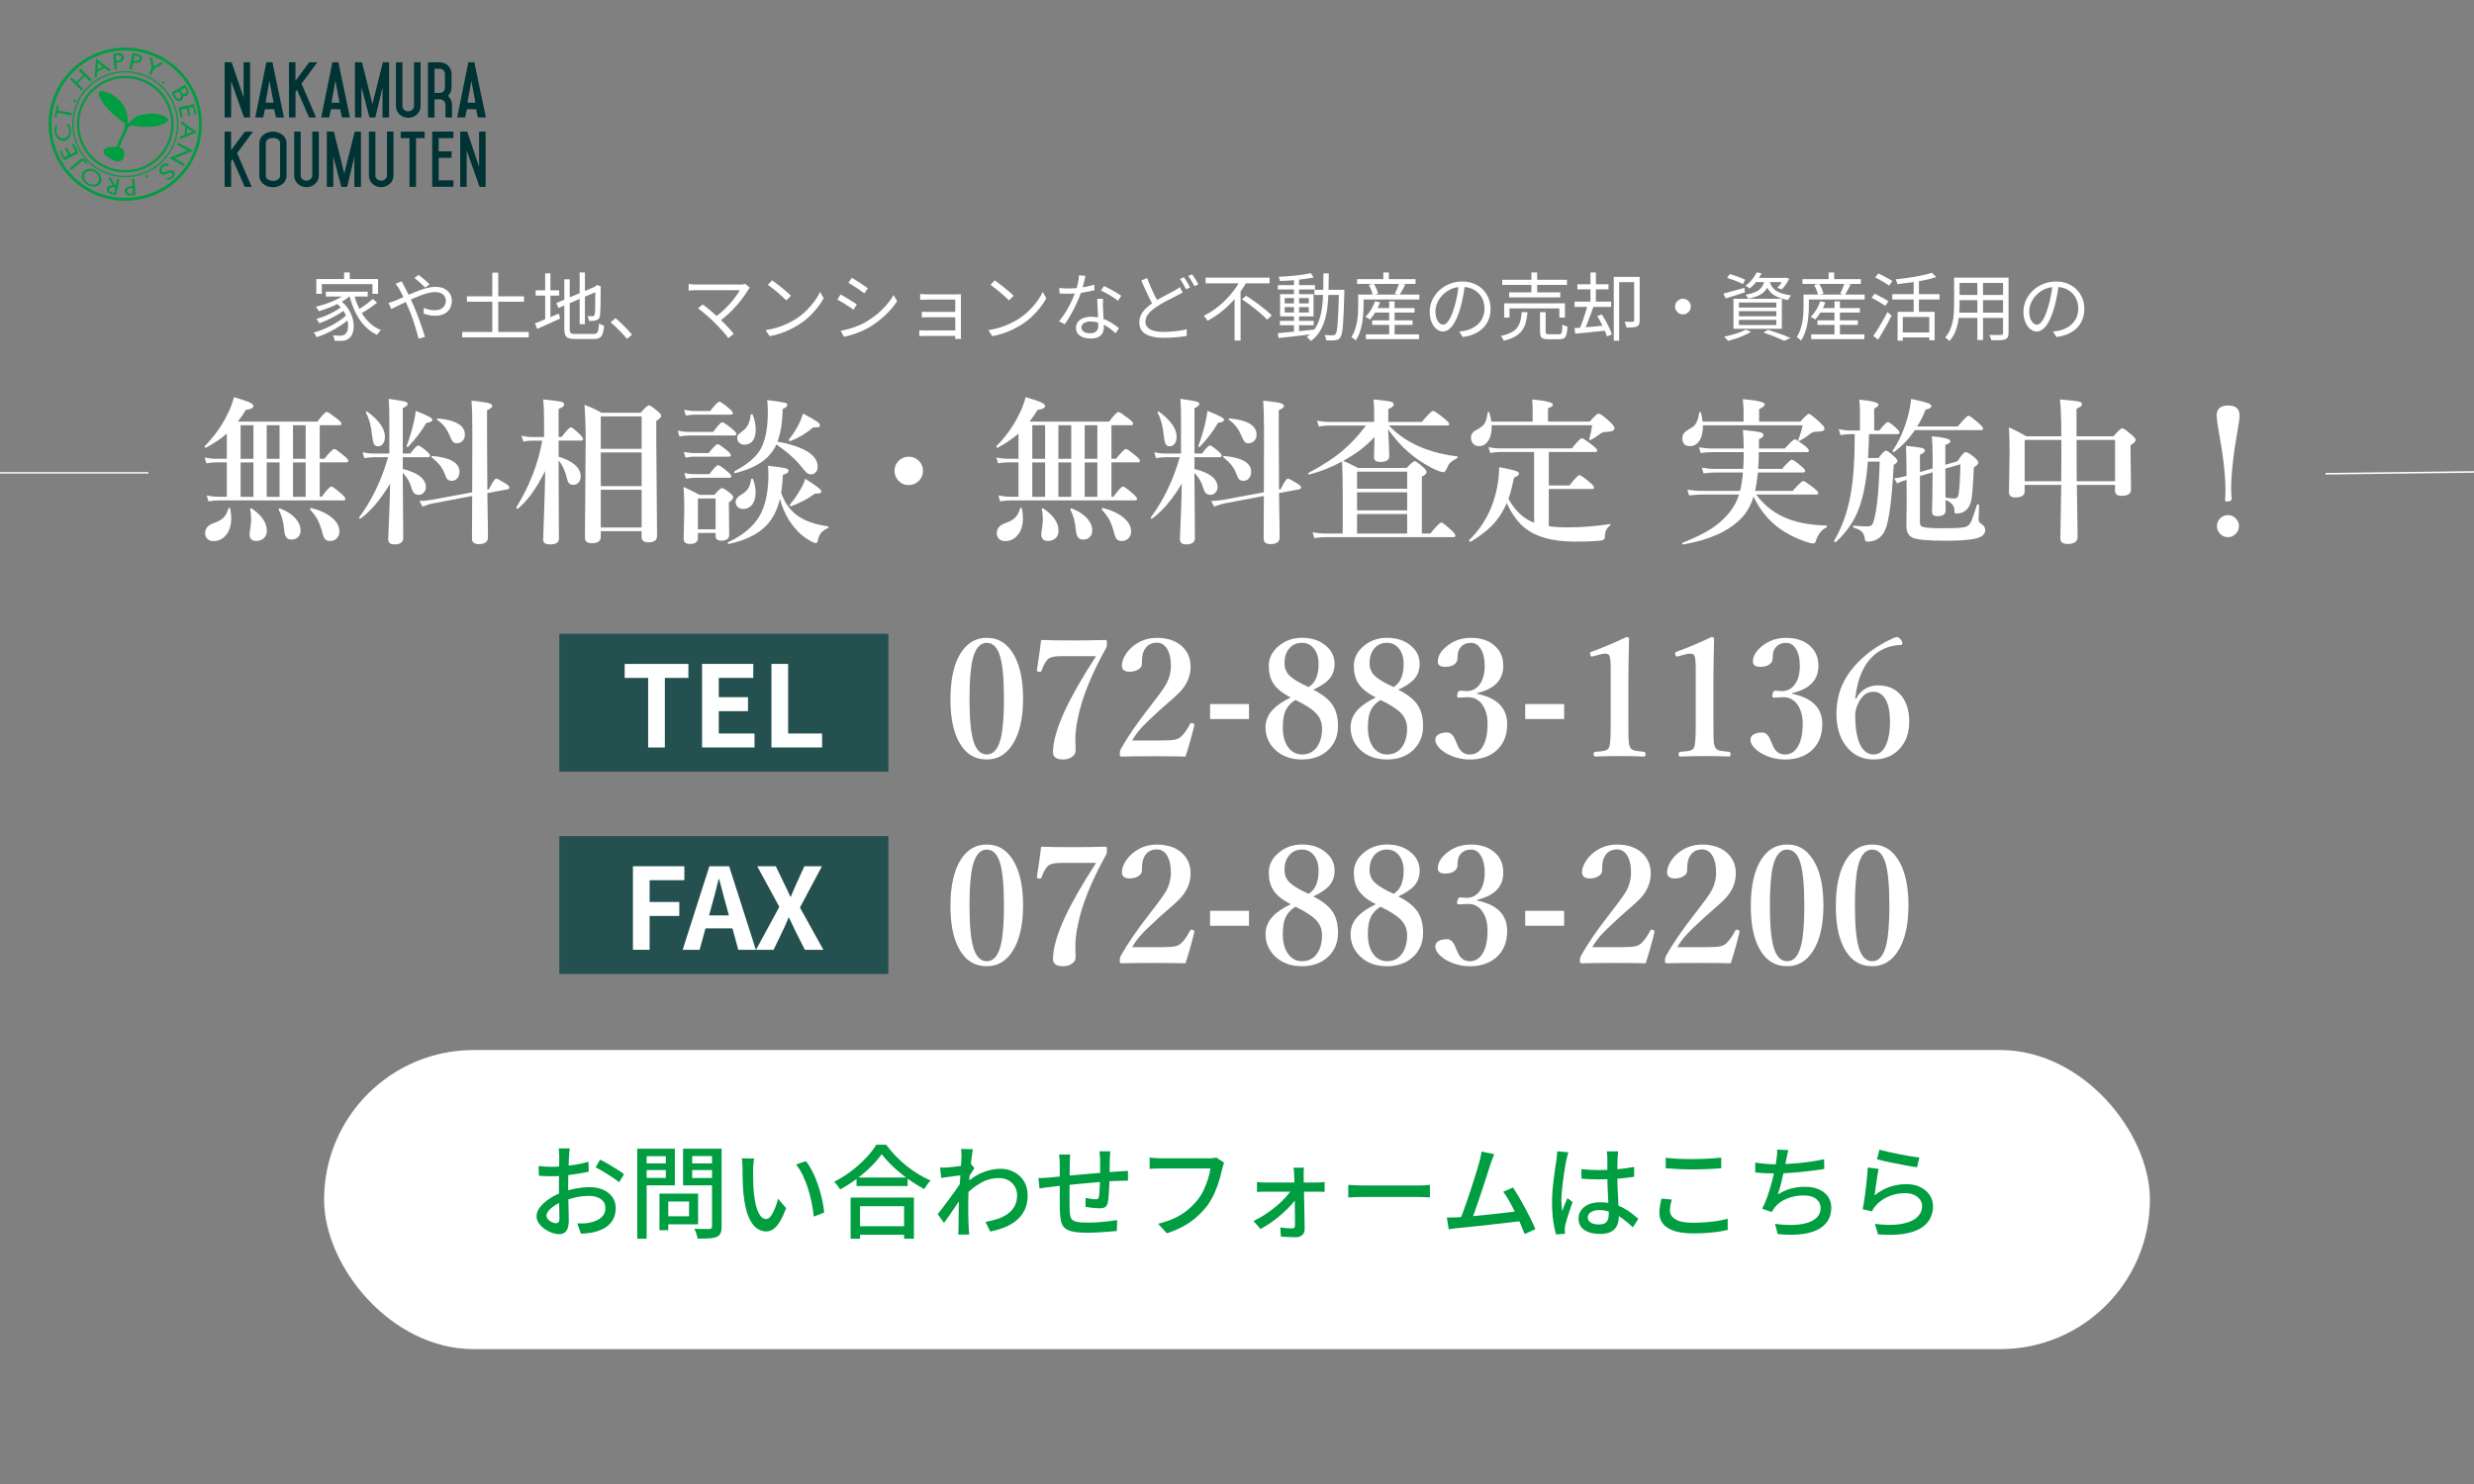 <?xml version="1.0" encoding="UTF-8"?>
<svg id="_レイヤー_1" data-name="レイヤー 1" xmlns="http://www.w3.org/2000/svg" viewBox="0 0 1000 600">
  <rect x="0" y="0" width="1000" height="600" fill="#808080" stroke="none"/>
  <rect width="1000" height="600" style="fill: none;"/>
  <g>
    <rect x="131" y="424.54" width="738" height="120.93" rx="60.46" ry="60.46" style="fill: #fff;"/>
    <g>
      <path d="M230.3,464.34c-.05.25-.1.55-.12.92-.03.37-.06.75-.1,1.15-.04.4-.08.76-.1,1.09-.03.71-.06,1.55-.1,2.52-.04.97-.08,2.02-.12,3.16-.04,1.13-.07,2.27-.08,3.4-.01,1.13-.02,2.22-.02,3.26s.01,2.25.04,3.57c.03,1.31.05,2.6.08,3.87.03,1.27.05,2.45.08,3.53.03,1.08.04,1.93.04,2.56,0,1.45-.17,2.58-.51,3.4-.34.82-.81,1.39-1.39,1.72-.59.33-1.29.49-2.11.49-.88,0-1.83-.19-2.87-.57-1.04-.38-2.02-.9-2.95-1.56-.93-.66-1.69-1.42-2.3-2.3-.6-.87-.9-1.8-.9-2.79,0-1.26.48-2.51,1.46-3.75.97-1.24,2.25-2.38,3.83-3.42,1.58-1.04,3.27-1.89,5.04-2.54,1.86-.68,3.76-1.2,5.7-1.56,1.94-.35,3.7-.53,5.29-.53,2.05,0,3.88.34,5.49,1.02,1.61.68,2.88,1.67,3.81,2.95.93,1.29,1.39,2.8,1.39,4.55,0,1.61-.32,3.06-.96,4.35-.64,1.28-1.62,2.38-2.93,3.28s-2.97,1.6-4.96,2.09c-.93.19-1.84.33-2.73.41-.89.08-1.72.15-2.48.21l-1.48-4.18c.82.03,1.65.03,2.5,0,.85-.03,1.65-.12,2.42-.29,1.15-.22,2.21-.57,3.2-1.05.98-.48,1.77-1.12,2.36-1.93.59-.81.88-1.78.88-2.93,0-1.07-.29-1.96-.86-2.69-.57-.72-1.35-1.28-2.34-1.66-.98-.38-2.1-.57-3.36-.57-1.78,0-3.54.18-5.29.55-1.75.37-3.47.88-5.17,1.54-1.26.49-2.41,1.08-3.44,1.76-1.04.68-1.86,1.39-2.46,2.11-.6.72-.9,1.41-.9,2.07,0,.41.14.8.41,1.17.27.37.61.69,1,.96.4.27.81.49,1.25.66.44.16.83.25,1.19.25.41,0,.74-.14,1-.43.26-.29.39-.77.39-1.46,0-.77-.02-1.85-.06-3.24s-.08-2.93-.1-4.61c-.03-1.68-.04-3.3-.04-4.86,0-1.18,0-2.4.02-3.67.01-1.27.03-2.49.04-3.67.01-1.17.03-2.21.04-3.12.01-.9.02-1.56.02-1.97,0-.3-.01-.66-.04-1.07-.03-.41-.06-.81-.08-1.21-.03-.4-.07-.72-.12-.96h4.51ZM217.71,471.43c1.18.14,2.19.23,3.03.27.85.04,1.65.06,2.42.06,1.01,0,2.16-.05,3.44-.16,1.28-.11,2.59-.25,3.92-.41,1.33-.16,2.62-.38,3.9-.64,1.27-.26,2.43-.54,3.46-.84l.08,4.02c-1.09.25-2.3.48-3.63.7-1.33.22-2.67.42-4.02.59-1.35.18-2.64.31-3.85.41-1.22.1-2.29.14-3.22.14-1.23,0-2.27-.02-3.12-.06s-1.61-.09-2.3-.14l-.12-3.94ZM242.56,468.85c1.01.49,2.14,1.1,3.38,1.82,1.24.72,2.43,1.45,3.57,2.17,1.13.72,2.04,1.36,2.73,1.91l-2.01,3.28c-.49-.46-1.14-.97-1.95-1.52-.81-.55-1.67-1.11-2.58-1.68-.92-.57-1.8-1.11-2.66-1.62-.86-.51-1.62-.92-2.28-1.25l1.8-3.12Z" style="fill: #009d41;"/>
      <path d="M257.57,464.42h3.81v36.41h-3.81v-36.41ZM259.41,470.37h10.91v2.71h-10.91v-2.71ZM259.74,464.42h13.04v14.84h-13.04v-3.03h9.39v-8.77h-9.39v-3.03ZM266.55,482.59h3.57v14.8h-3.57v-14.8ZM268.23,482.59h13.94v12.42h-13.94v-3.24h10.29v-5.99h-10.29v-3.2ZM289.83,464.42v2.99h-10.04v8.86h10.04v2.99h-13.73v-14.84h13.73ZM278.4,470.37h11.03v2.71h-11.03v-2.71ZM287.78,464.42h3.9v31.49c0,1.18-.14,2.08-.43,2.71-.29.63-.81,1.12-1.58,1.48-.77.33-1.78.53-3.03.59-1.26.07-2.8.1-4.63.1-.06-.38-.16-.81-.31-1.29-.15-.48-.31-.96-.49-1.44-.18-.48-.36-.89-.55-1.25.85.06,1.69.08,2.52.08h3.59c.38-.03.65-.12.8-.27.15-.15.23-.4.23-.76v-31.45Z" style="fill: #009d41;"/>
      <path d="M304.8,468.44c-.08.38-.15.85-.2,1.39-.06.55-.1,1.09-.14,1.64-.04.55-.06,1.01-.06,1.39,0,.85,0,1.79.02,2.83.01,1.04.03,2.1.06,3.18.03,1.08.1,2.15.2,3.22.22,2.16.55,4.05.98,5.66.44,1.61,1,2.87,1.68,3.77.68.9,1.48,1.35,2.38,1.35.52,0,1.01-.25,1.48-.74s.9-1.15,1.31-1.97c.41-.82.79-1.72,1.13-2.69s.64-1.91.88-2.81l3.24,3.81c-.88,2.32-1.74,4.18-2.6,5.56-.86,1.38-1.74,2.37-2.64,2.97-.9.6-1.86.9-2.87.9-1.37,0-2.67-.47-3.92-1.41-1.24-.94-2.32-2.49-3.22-4.65-.9-2.16-1.54-5.04-1.93-8.65-.14-1.2-.24-2.5-.31-3.9-.07-1.39-.11-2.72-.12-3.98-.01-1.26-.02-2.3-.02-3.12,0-.52-.02-1.15-.06-1.91-.04-.75-.13-1.4-.27-1.95l5,.08ZM325.79,469.47c.74.96,1.46,2.07,2.15,3.34.7,1.27,1.33,2.64,1.91,4.12.57,1.48,1.09,2.98,1.54,4.51.45,1.53.83,3.05,1.13,4.55.3,1.5.51,2.92.61,4.26l-4.22,1.64c-.16-1.78-.44-3.63-.82-5.58-.38-1.94-.88-3.86-1.48-5.76-.6-1.9-1.31-3.69-2.11-5.37-.81-1.68-1.73-3.14-2.77-4.37l4.06-1.35Z" style="fill: #009d41;"/>
      <path d="M356.38,466.64c-1.12,1.61-2.56,3.29-4.31,5.02-1.75,1.74-3.69,3.4-5.82,4.98-2.13,1.59-4.36,3.01-6.68,4.26-.16-.3-.38-.64-.66-1.02-.27-.38-.56-.76-.86-1.13-.3-.37-.6-.69-.9-.96,2.38-1.17,4.67-2.6,6.89-4.28,2.21-1.68,4.2-3.45,5.97-5.31,1.76-1.86,3.16-3.65,4.2-5.37h3.98c1.12,1.53,2.37,3.01,3.75,4.45,1.38,1.44,2.86,2.79,4.43,4.06s3.18,2.41,4.84,3.4c1.65,1,3.3,1.85,4.94,2.56-.49.49-.96,1.05-1.39,1.66-.44.62-.83,1.21-1.19,1.78-1.59-.85-3.2-1.81-4.84-2.89-1.64-1.08-3.22-2.25-4.74-3.51-1.52-1.26-2.93-2.54-4.24-3.85s-2.43-2.6-3.36-3.85ZM343.83,484.18h25.58v16.65h-3.98v-13.16h-17.79v13.16h-3.81v-16.65ZM345.59,495.79h21.61v3.44h-21.61v-3.44ZM346.21,476.07h20.66v3.44h-20.66v-3.44Z" style="fill: #009d41;"/>
      <path d="M389.1,475.08c-.38.06-.92.12-1.6.21-.68.08-1.44.18-2.25.29-.82.11-1.65.23-2.48.35-.83.12-1.62.23-2.36.31l-.41-4.18c.52.03,1.01.03,1.48.02.46-.01,1-.03,1.6-.06.6-.05,1.33-.13,2.19-.23.86-.1,1.76-.21,2.69-.33s1.8-.26,2.6-.41c.81-.15,1.44-.31,1.91-.47l1.39,1.72c-.22.33-.49.73-.8,1.21-.31.48-.63.96-.94,1.46-.31.49-.58.93-.8,1.31l-1.76,6.52c-.46.71-1.03,1.56-1.7,2.54-.67.98-1.37,2.02-2.11,3.1-.74,1.08-1.47,2.15-2.19,3.2-.72,1.05-1.39,1.99-1.99,2.81l-2.54-3.57c.52-.63,1.12-1.39,1.8-2.3.68-.9,1.41-1.87,2.17-2.89.77-1.02,1.51-2.04,2.23-3.03.72-1,1.39-1.93,1.99-2.81.6-.87,1.08-1.6,1.44-2.17l.12-1.64.33-.94ZM388.64,467.83c0-.52,0-1.07-.02-1.64-.01-.57-.06-1.13-.14-1.68l4.8.16c-.14.57-.29,1.45-.45,2.62-.16,1.18-.34,2.54-.51,4.1-.18,1.56-.34,3.2-.49,4.92-.15,1.72-.27,3.43-.35,5.12-.08,1.7-.12,3.27-.12,4.72v3.4c0,1.09.02,2.19.06,3.28s.09,2.27.14,3.53c.03.36.06.8.1,1.33.04.53.07,1.02.1,1.46h-4.43c.03-.36.05-.81.08-1.37.03-.56.04-1,.04-1.33,0-1.31,0-2.51.02-3.59.01-1.08.03-2.2.04-3.36.01-1.16.05-2.53.1-4.12,0-.63.03-1.45.08-2.46.05-1.01.12-2.13.2-3.36.08-1.23.16-2.47.25-3.73.08-1.26.16-2.45.23-3.57.07-1.12.13-2.08.18-2.87.05-.79.08-1.31.08-1.56ZM398.36,494.02c1.75-.27,3.4-.68,4.94-1.21,1.54-.53,2.91-1.23,4.1-2.09s2.11-1.93,2.77-3.2c.66-1.27.97-2.74.94-4.41,0-.82-.15-1.63-.45-2.42-.3-.79-.77-1.52-1.39-2.19-.63-.67-1.4-1.2-2.32-1.6-.92-.4-1.99-.59-3.22-.59-2.6,0-5.05.66-7.36,1.99-2.31,1.33-4.46,3.03-6.46,5.1v-4.55c2.49-2.32,4.98-3.96,7.48-4.9,2.5-.94,4.83-1.41,6.99-1.41,1.99,0,3.83.44,5.49,1.31,1.67.88,3,2.11,4,3.71,1,1.6,1.5,3.48,1.5,5.64.03,2.08-.31,3.92-1,5.54-.7,1.61-1.7,3.02-2.99,4.22-1.3,1.2-2.88,2.21-4.76,3.03-1.87.82-4,1.46-6.38,1.93l-1.89-3.9Z" style="fill: #009d41;"/>
      <path d="M419.72,476.31c.6,0,1.3-.02,2.11-.06.81-.04,1.65-.1,2.52-.18.87-.08,2.13-.21,3.77-.37s3.51-.34,5.6-.53c2.09-.19,4.26-.39,6.52-.59,2.25-.21,4.43-.39,6.54-.55,2.1-.16,3.98-.3,5.62-.41.55-.03,1.13-.06,1.76-.1.63-.04,1.22-.09,1.76-.14v4.02c-.22-.03-.54-.03-.96-.02-.42.01-.88.02-1.35.02s-.9.01-1.25.04c-1.07,0-2.38.05-3.94.16-1.56.11-3.23.24-5,.39-1.78.15-3.59.31-5.45.49s-3.64.36-5.35.53c-1.71.18-3.26.34-4.65.49-1.39.15-2.5.28-3.32.39-.44.05-.94.12-1.5.18-.56.07-1.11.14-1.64.23-.53.08-.98.15-1.33.21l-.45-4.18ZM432.6,466.76c-.06.55-.1,1.12-.14,1.72s-.06,1.27-.06,2.01c0,.79,0,1.84-.02,3.14-.01,1.3-.03,2.69-.04,4.18-.01,1.49-.02,2.96-.02,4.41v3.9c0,1.15.01,2.04.04,2.67.03,1.07.1,1.95.21,2.67.11.71.38,1.27.82,1.68.44.41,1.13.71,2.07.9.94.19,2.23.29,3.87.29,1.42,0,2.9-.05,4.43-.14,1.53-.1,2.98-.23,4.35-.39,1.37-.16,2.51-.33,3.44-.49l-.12,4.39c-.9.11-2.02.21-3.36.31-1.34.1-2.75.18-4.22.27s-2.9.12-4.26.12c-2.49,0-4.47-.15-5.94-.45-1.48-.3-2.58-.8-3.32-1.5-.74-.7-1.23-1.62-1.48-2.77-.25-1.15-.4-2.57-.45-4.26,0-.6,0-1.41-.02-2.44-.01-1.02-.02-2.19-.02-3.48v-12.77c0-.74-.02-1.41-.06-2.03-.04-.61-.12-1.25-.23-1.91h4.55ZM448.79,465.49c-.03.22-.06.52-.08.9-.03.38-.06.78-.08,1.19-.03.41-.04.79-.04,1.15-.03.85-.04,1.71-.04,2.58s0,1.72-.02,2.52c-.01.81-.03,1.57-.06,2.28-.03,1.09-.07,2.28-.12,3.57-.06,1.29-.12,2.49-.21,3.61-.08,1.12-.19,2.04-.33,2.75-.19.98-.55,1.65-1.07,1.99-.52.34-1.27.51-2.26.51-.49,0-1.11-.03-1.87-.1-.75-.07-1.48-.15-2.19-.25-.71-.1-1.27-.18-1.68-.27l.08-3.57c.68.14,1.4.26,2.15.37.75.11,1.35.16,1.78.16.46,0,.81-.07,1.05-.21.23-.14.36-.42.39-.86.11-.52.18-1.2.23-2.05.04-.85.09-1.77.14-2.77.05-1,.08-1.96.08-2.89.03-.77.04-1.55.04-2.36v-4.9c0-.33-.02-.7-.06-1.13-.04-.42-.08-.84-.1-1.25-.03-.41-.07-.74-.12-.98h4.39Z" style="fill: #009d41;"/>
      <path d="M494.79,470.08c-.14.33-.27.7-.39,1.13-.12.42-.24.84-.35,1.25-.22,1.04-.51,2.2-.86,3.49-.36,1.29-.79,2.61-1.29,3.98-.51,1.37-1.09,2.7-1.74,4-.66,1.3-1.39,2.49-2.21,3.59-1.26,1.61-2.67,3.12-4.24,4.51-1.57,1.39-3.36,2.64-5.35,3.75-2,1.11-4.24,2.06-6.72,2.85l-3.53-3.85c2.71-.66,5.04-1.47,7.01-2.44,1.97-.97,3.68-2.08,5.15-3.32,1.46-1.24,2.75-2.58,3.87-4,.96-1.2,1.78-2.54,2.46-4.02s1.26-2.96,1.72-4.45c.46-1.49.78-2.86.94-4.12h-20.13c-.88,0-1.7.01-2.48.04-.78.03-1.43.07-1.95.12v-4.59c.38.06.83.1,1.35.14.52.04,1.05.08,1.6.12.55.04,1.04.06,1.48.06h19.89c.35,0,.77-.02,1.25-.06.48-.04.94-.12,1.37-.23l3.16,2.05Z" style="fill: #009d41;"/>
      <path d="M506.68,493.66c1.64-.77,3.27-1.68,4.88-2.75,1.61-1.07,3.12-2.19,4.51-3.38,1.39-1.19,2.62-2.38,3.69-3.57,1.07-1.19,1.9-2.3,2.5-3.34h2.09l.04,3.16c-.52.98-1.31,2.06-2.36,3.24-1.05,1.18-2.26,2.37-3.63,3.59-1.37,1.22-2.81,2.37-4.33,3.46s-3.04,2.04-4.57,2.83l-2.83-3.24ZM508.08,477.87c.46.08,1,.14,1.62.18.62.04,1.18.06,1.7.06h21.03c.46,0,1-.03,1.62-.08.62-.05,1.07-.11,1.37-.16v4.02c-.41-.03-.89-.05-1.44-.06-.55-.01-1.02-.02-1.43-.02h-21.07c-.55,0-1.12,0-1.72.02-.6.01-1.16.05-1.68.1v-4.06ZM527.1,472.09c-.08.44-.13.93-.14,1.48-.01.55-.02,1.07-.02,1.56,0,.74.01,1.64.04,2.71.03,1.07.05,2.25.08,3.55.03,1.3.05,2.64.08,4.04.03,1.39.05,2.79.08,4.18.03,1.39.05,2.73.08,4,.03,1.27.04,2.43.04,3.46,0,.96-.33,1.72-.98,2.3-.66.57-1.49.86-2.5.86-.57,0-1.24-.01-1.99-.04-.75-.03-1.48-.06-2.19-.1-.71-.04-1.35-.08-1.93-.1l-.25-3.73c.82.14,1.69.24,2.6.31.92.07,1.67.1,2.28.1.38,0,.66-.11.82-.33.16-.22.25-.53.25-.94,0-.77,0-1.7-.02-2.81-.01-1.11-.03-2.3-.04-3.57-.01-1.27-.03-2.56-.04-3.87-.01-1.31-.03-2.6-.06-3.85-.03-1.26-.06-2.41-.08-3.46-.03-1.05-.06-1.95-.08-2.69-.03-.44-.06-.93-.1-1.48-.04-.55-.1-1.07-.18-1.56h4.26Z" style="fill: #009d41;"/>
      <path d="M544.98,479.06c.46.03,1.03.06,1.7.1.67.04,1.39.08,2.17.1.78.03,1.52.04,2.23.04h22.3c.98,0,1.87-.03,2.67-.1.79-.07,1.44-.12,1.93-.14v5.08c-.46-.03-1.12-.07-1.97-.12-.85-.05-1.72-.08-2.62-.08h-22.3c-1.12,0-2.24.02-3.36.06-1.12.04-2.04.09-2.75.14v-5.08Z" style="fill: #009d41;"/>
      <path d="M588.93,492.18c.96-.03,2.12-.1,3.51-.21,1.38-.11,2.86-.25,4.45-.41,1.58-.16,3.21-.33,4.88-.49,1.67-.16,3.29-.34,4.86-.53,1.57-.19,3.03-.37,4.37-.53,1.34-.16,2.46-.31,3.36-.45l1.07,4.1c-.98.11-2.18.25-3.59.41-1.41.16-2.93.34-4.57.53-1.64.19-3.32.38-5.04.57-1.72.19-3.4.38-5.02.55-1.63.18-3.13.33-4.51.47-1.38.14-2.55.25-3.51.33-.52.05-1.09.13-1.72.23-.63.1-1.26.18-1.89.27l-.74-4.76c.66,0,1.35,0,2.09-.02.74-.01,1.41-.03,2.01-.06ZM603.98,466.64c-.22.55-.46,1.15-.72,1.8-.26.66-.54,1.43-.84,2.34-.22.71-.52,1.67-.9,2.87-.38,1.2-.81,2.54-1.29,4-.48,1.46-.98,2.97-1.5,4.51-.52,1.54-1.02,3.04-1.52,4.49-.49,1.45-.95,2.76-1.37,3.94-.42,1.18-.79,2.11-1.09,2.79l-4.76.16c.35-.82.77-1.87,1.25-3.14.48-1.27.98-2.66,1.5-4.18.52-1.52,1.05-3.08,1.58-4.67.53-1.6,1.03-3.14,1.5-4.63.46-1.49.89-2.85,1.27-4.08.38-1.23.67-2.23.86-2.99.27-.98.47-1.79.59-2.42.12-.63.23-1.24.31-1.84l5.12,1.07ZM611.6,480.13c.71,1.09,1.5,2.37,2.36,3.83.86,1.46,1.71,2.99,2.56,4.57.85,1.59,1.63,3.12,2.36,4.59.72,1.48,1.31,2.76,1.74,3.85l-4.35,1.97c-.44-1.18-.99-2.54-1.66-4.08-.67-1.54-1.41-3.14-2.21-4.78-.81-1.64-1.62-3.18-2.44-4.63-.82-1.45-1.6-2.65-2.34-3.61l3.98-1.72Z" style="fill: #009d41;"/>
      <path d="M633.95,465.9c-.08.22-.18.53-.29.94-.11.41-.21.82-.31,1.23-.1.41-.17.74-.23.98-.14.66-.29,1.5-.47,2.52s-.36,2.15-.53,3.36c-.18,1.22-.34,2.45-.49,3.71-.15,1.26-.27,2.46-.37,3.61-.1,1.15-.14,2.16-.14,3.03,0,.71.03,1.43.08,2.15.05.72.14,1.47.25,2.23.19-.57.41-1.17.66-1.78.25-.61.5-1.22.76-1.82.26-.6.5-1.15.72-1.64l2.05,1.6c-.36,1.04-.74,2.15-1.15,3.34s-.77,2.32-1.09,3.38c-.31,1.07-.55,1.95-.72,2.67-.05.27-.1.59-.14.96-.04.37-.06.68-.06.92.03.19.05.43.06.72.01.29.03.55.06.8l-3.65.29c-.44-1.45-.81-3.29-1.13-5.51-.31-2.23-.47-4.74-.47-7.52,0-1.53.07-3.12.2-4.78s.31-3.27.51-4.86c.21-1.58.4-3.03.59-4.35.19-1.31.35-2.38.49-3.2.05-.52.12-1.08.18-1.68.07-.6.12-1.18.14-1.72l4.47.41ZM654.08,465.53c-.06.41-.1.83-.14,1.27-.04.44-.08.86-.1,1.27-.03.46-.05,1.08-.06,1.84-.01.77-.03,1.59-.04,2.48-.01.89-.02,1.77-.02,2.64,0,1.72.03,3.38.1,4.96.07,1.59.14,3.09.23,4.51.08,1.42.15,2.75.21,4,.05,1.24.08,2.37.08,3.38,0,.93-.12,1.82-.37,2.67-.25.85-.66,1.6-1.23,2.25-.57.66-1.35,1.17-2.32,1.54-.97.37-2.17.55-3.59.55-2.79,0-4.95-.55-6.48-1.64s-2.3-2.62-2.3-4.59c0-1.26.35-2.38,1.05-3.36.7-.98,1.69-1.76,2.99-2.34,1.3-.57,2.86-.86,4.69-.86s3.5.2,5,.59c1.5.4,2.9.93,4.18,1.6,1.28.67,2.44,1.4,3.46,2.19,1.02.79,1.96,1.56,2.81,2.3l-2.21,3.44c-1.48-1.42-2.95-2.65-4.41-3.69-1.46-1.04-2.95-1.85-4.45-2.42-1.5-.57-3.08-.86-4.71-.86-1.39,0-2.52.27-3.38.82-.86.55-1.29,1.26-1.29,2.13,0,.96.42,1.67,1.27,2.15.85.48,1.93.72,3.24.72,1.01,0,1.8-.16,2.38-.49s.98-.81,1.23-1.44c.25-.63.37-1.37.37-2.21,0-.71-.03-1.67-.08-2.89-.06-1.22-.12-2.56-.21-4.02-.08-1.46-.15-2.97-.21-4.51-.06-1.54-.08-3.03-.08-4.45v-6.93c0-.35-.02-.79-.06-1.29-.04-.51-.1-.95-.18-1.33h4.63ZM639.19,472.7c1.18.11,2.34.2,3.51.27,1.16.07,2.36.1,3.59.1,2.46,0,4.92-.11,7.38-.33,2.46-.22,4.74-.53,6.85-.94v3.98c-2.19.36-4.5.61-6.95.78-2.45.16-4.89.26-7.32.29-1.2,0-2.37-.03-3.51-.08-1.13-.05-2.3-.12-3.51-.21l-.04-3.85Z" style="fill: #009d41;"/>
      <path d="M675.77,485c-.25.77-.44,1.52-.57,2.25-.14.74-.21,1.46-.21,2.17,0,1.45.74,2.64,2.23,3.57,1.49.93,3.79,1.39,6.91,1.39,1.89,0,3.7-.07,5.43-.21,1.74-.14,3.35-.33,4.86-.57,1.5-.25,2.8-.53,3.9-.86l.04,4.51c-1.07.27-2.33.52-3.79.74-1.46.22-3.06.39-4.8.51-1.74.12-3.56.18-5.47.18-2.92,0-5.4-.32-7.42-.96-2.02-.64-3.55-1.58-4.59-2.81-1.04-1.23-1.56-2.73-1.56-4.51,0-1.12.1-2.17.29-3.14.19-.97.37-1.85.53-2.64l4.22.37ZM673.31,468.11c1.5.19,3.19.33,5.06.41,1.87.08,3.85.12,5.92.12,1.34,0,2.69-.03,4.06-.08,1.37-.05,2.69-.13,3.96-.23s2.41-.18,3.42-.27v4.26c-.93.08-2.04.16-3.34.25-1.3.08-2.64.14-4.04.18s-2.73.06-4.02.06c-2.1,0-4.06-.05-5.86-.14-1.8-.1-3.53-.2-5.17-.31v-4.26Z" style="fill: #009d41;"/>
      <path d="M709.47,470.04c1.17.19,2.5.36,3.98.49,1.48.14,2.84.21,4.1.21s2.77-.04,4.37-.12,3.27-.21,5.02-.37c1.75-.16,3.51-.38,5.27-.64,1.76-.26,3.46-.57,5.1-.92l.08,3.94c-1.39.22-2.94.44-4.63.66s-3.43.42-5.21.59c-1.78.18-3.53.31-5.25.41-1.72.1-3.29.14-4.71.14s-2.9-.03-4.26-.1c-1.37-.07-2.65-.16-3.85-.27v-4.02ZM722.88,465c-.19.6-.35,1.23-.47,1.89-.12.66-.25,1.29-.39,1.89-.11.66-.26,1.44-.45,2.36-.19.92-.4,1.9-.64,2.95-.23,1.05-.47,2.11-.72,3.18s-.51,2.08-.78,3.05c-.27.97-.55,1.84-.82,2.6,1.75-1.09,3.51-1.88,5.29-2.36,1.78-.48,3.66-.72,5.66-.72,2.21,0,4.11.35,5.68,1.05,1.57.7,2.79,1.67,3.67,2.93.87,1.26,1.31,2.73,1.31,4.43,0,2.19-.53,4.05-1.58,5.58-1.05,1.53-2.54,2.73-4.45,3.59-1.91.86-4.19,1.41-6.83,1.66-2.64.25-5.57.2-8.79-.12l-1.11-4.14c2.32.33,4.58.48,6.79.45,2.2-.03,4.17-.28,5.92-.76,1.75-.48,3.14-1.22,4.18-2.23,1.04-1.01,1.56-2.32,1.56-3.94,0-1.39-.58-2.58-1.74-3.55-1.16-.97-2.85-1.46-5.06-1.46-2.41,0-4.65.41-6.72,1.23s-3.77,2.04-5.08,3.65c-.22.3-.42.59-.61.88-.19.29-.38.61-.57.96l-3.85-1.35c.79-1.53,1.52-3.24,2.17-5.12.66-1.89,1.24-3.79,1.74-5.72.51-1.93.92-3.71,1.25-5.35.33-1.64.55-2.98.66-4.02.11-.74.18-1.39.23-1.95.04-.56.03-1.14-.02-1.74l4.59.21Z" style="fill: #009d41;"/>
      <path d="M759.33,472.62c-.14.63-.28,1.42-.43,2.38-.15.96-.3,1.95-.45,2.99-.15,1.04-.29,2.03-.43,2.97s-.25,1.73-.33,2.36c1.91-1.56,3.94-2.71,6.09-3.44,2.15-.74,4.38-1.11,6.7-1.11s4.17.4,5.78,1.21c1.61.81,2.86,1.89,3.75,3.24.89,1.35,1.33,2.85,1.33,4.49,0,1.83-.41,3.52-1.23,5.06-.82,1.54-2.12,2.84-3.89,3.9-1.78,1.05-4.08,1.8-6.91,2.23-2.83.44-6.24.49-10.23.16l-1.23-4.22c4.21.52,7.73.53,10.56.04s4.95-1.37,6.38-2.64c1.42-1.27,2.13-2.81,2.13-4.61,0-1.01-.29-1.91-.88-2.69-.59-.78-1.39-1.39-2.4-1.85-1.01-.45-2.17-.68-3.49-.68-2.51,0-4.82.46-6.91,1.37-2.09.92-3.82,2.19-5.19,3.83-.36.41-.64.79-.84,1.13s-.39.69-.55,1.05l-3.77-.9c.16-.77.33-1.69.51-2.77.18-1.08.35-2.24.51-3.49.16-1.24.31-2.5.45-3.77s.26-2.5.37-3.69.19-2.23.25-3.14l4.35.57ZM759.69,464.83c.93.27,2.12.57,3.57.9,1.45.33,2.97.65,4.55.96,1.58.31,3.09.59,4.51.82,1.42.23,2.58.39,3.49.47l-.94,3.98c-.82-.11-1.79-.27-2.91-.47-1.12-.21-2.32-.43-3.61-.68-1.29-.25-2.55-.49-3.79-.74-1.24-.25-2.37-.49-3.38-.74-1.01-.25-1.84-.45-2.5-.62l1.02-3.9Z" style="fill: #009d41;"/>
    </g>
  </g>
  <g>
    <g>
      <path d="M398.89,257.88c4.87,0,8.62,2.5,11.26,7.49,2.25,4.31,3.38,9.98,3.38,17.01,0,8.15-1.47,14.43-4.41,18.84-2.57,3.9-5.98,5.85-10.23,5.85-5.02,0-8.81-2.43-11.38-7.3-2.23-4.2-3.34-9.87-3.34-17.01,0-8.28,1.46-14.63,4.37-19.07,2.57-3.88,6.02-5.82,10.35-5.82ZM398.89,259.9c-2.81,0-4.75,2.33-5.82,6.98-.79,3.47-1.19,8.7-1.19,15.69,0,7.98.54,13.69,1.61,17.14,1.11,3.56,2.92,5.34,5.4,5.34,2.74,0,4.65-2.3,5.72-6.91.79-3.47,1.19-8.66,1.19-15.56,0-8.04-.53-13.8-1.58-17.27-1.09-3.6-2.87-5.4-5.34-5.4Z" style="fill: #fff;"/>
      <path d="M420.85,258.74c2.89.13,7.3.19,13.22.19,4.31,0,8.6-.06,12.86-.19.34,0,.51.46.51,1.38,0,.84-.09,1.4-.26,1.7-6.05,10.85-9.88,20.38-11.51,28.59-.67,3.04-1,5.94-1,8.68l.1,4.41c0,1.09-.58,1.99-1.74,2.7-.96.58-2.05.87-3.25.87-2.77,0-4.15-.96-4.15-2.89,0-4.27,1.58-9.84,4.73-16.72,2.79-6.05,7.01-13.43,12.67-22.16h-14.28c-2.79,0-4.59.48-5.4,1.45-.81.86-1.59,2.31-2.32,4.34-.15.36-.36.55-.64.55-.13,0-.31-.02-.55-.06-.49-.06-.74-.24-.74-.51,0-.04.01-.12.03-.23.81-5.21,1.38-9.24,1.7-12.09Z" style="fill: #fff;"/>
      <path d="M479.19,305.89c-2.98-.09-7.21-.13-12.7-.13-5.79,0-10.13.04-13.02.13-.39,0-.62-.06-.71-.19-.11-.15-.16-.46-.16-.93,0-.71.13-1.32.39-1.83,2.62-4.74,6.46-10.37,11.54-16.88,3.71-4.76,5.96-7.86,6.75-9.29,1.33-2.4,1.99-4.9,1.99-7.49,0-3.04-.54-5.4-1.61-7.08-1.01-1.56-2.36-2.35-4.05-2.35-2.66,0-4.48,1.28-5.47,3.83-.39.99-.58,2.59-.58,4.82,0,.94-.59,1.73-1.77,2.35-.94.49-2,.74-3.18.74-2.1,0-3.15-.84-3.15-2.51,0-1.48.57-3.07,1.7-4.76,1.24-1.84,2.86-3.33,4.86-4.47,2.32-1.31,4.84-1.96,7.59-1.96,4.57,0,8.1,1.29,10.61,3.86,2.02,2.1,3.02,4.7,3.02,7.78,0,3.79-1.45,7.21-4.34,10.26-.9.94-2.4,2.32-4.5,4.12-1.72,1.48-3,2.62-3.86,3.41-3.71,3.37-6.3,5.91-7.78,7.62-1.14,1.29-2.19,2.77-3.15,4.44h11.64c2.83,0,4.79-.13,5.88-.39.88-.21,1.64-.61,2.28-1.19,1.26-1.18,2.46-2.87,3.6-5.08.17-.3.36-.45.58-.45.11,0,.27.03.48.1.45.15.68.38.68.68v.19c-1.01,4.22-2.2,8.45-3.57,12.67Z" style="fill: #fff;"/>
      <path d="M504.85,284.66v6.05h-15.73v-6.05h15.73Z" style="fill: #fff;"/>
      <path d="M530.83,278.88c3.88,1.91,6.57,4.11,8.07,6.59,1.29,2.14,1.93,4.85,1.93,8.1,0,4.14-1.46,7.48-4.37,10.03-2.66,2.32-6.07,3.47-10.23,3.47-4.67,0-8.42-1.45-11.22-4.34-2.32-2.42-3.47-5.31-3.47-8.65,0-2.79,1.04-5.24,3.12-7.36,1.61-1.65,3.97-3.23,7.07-4.73-3.41-1.71-5.79-3.65-7.14-5.82-1.16-1.87-1.74-4.19-1.74-6.98,0-3.22,1.43-5.96,4.28-8.23,2.55-2.06,5.61-3.09,9.17-3.09,4.07,0,7.37,1.15,9.9,3.44,2.17,1.95,3.25,4.32,3.25,7.11,0,2.55-.8,4.67-2.41,6.37-1.27,1.35-3.33,2.71-6.21,4.08ZM523.66,283.02c-2.14,1.27-3.59,2.97-4.34,5.11-.54,1.5-.8,3.52-.8,6.05,0,3.52.8,6.27,2.41,8.26,1.42,1.74,3.22,2.6,5.4,2.6,2.64,0,4.68-1.08,6.14-3.25,1.26-1.89,1.9-4.32,1.9-7.3,0-2.51-.9-4.64-2.7-6.4-1.57-1.54-4.23-3.24-8.01-5.08ZM528.93,277.81c2.7-1.67,4.05-4.79,4.05-9.36,0-2.74-.72-4.92-2.15-6.53-1.22-1.35-2.73-2.03-4.53-2.03-2.29,0-4.1.86-5.4,2.57-1.14,1.48-1.7,3.37-1.7,5.66,0,2.06.7,3.76,2.09,5.11,1.42,1.37,3.97,2.89,7.65,4.57Z" style="fill: #fff;"/>
      <path d="M565.21,278.88c3.88,1.91,6.57,4.11,8.07,6.59,1.29,2.14,1.93,4.85,1.93,8.1,0,4.14-1.46,7.48-4.37,10.03-2.66,2.32-6.07,3.47-10.23,3.47-4.67,0-8.42-1.45-11.22-4.34-2.32-2.42-3.47-5.31-3.47-8.65,0-2.79,1.04-5.24,3.12-7.36,1.61-1.65,3.97-3.23,7.07-4.73-3.41-1.71-5.79-3.65-7.14-5.82-1.16-1.87-1.74-4.19-1.74-6.98,0-3.22,1.43-5.96,4.28-8.23,2.55-2.06,5.61-3.09,9.17-3.09,4.07,0,7.37,1.15,9.9,3.44,2.17,1.95,3.25,4.32,3.25,7.11,0,2.55-.8,4.67-2.41,6.37-1.27,1.35-3.33,2.71-6.21,4.08ZM558.04,283.02c-2.14,1.27-3.59,2.97-4.34,5.11-.54,1.5-.8,3.52-.8,6.05,0,3.52.8,6.27,2.41,8.26,1.42,1.74,3.22,2.6,5.4,2.6,2.64,0,4.68-1.08,6.14-3.25,1.26-1.89,1.9-4.32,1.9-7.3,0-2.51-.9-4.64-2.7-6.4-1.57-1.54-4.23-3.24-8.01-5.08ZM563.31,277.81c2.7-1.67,4.05-4.79,4.05-9.36,0-2.74-.72-4.92-2.15-6.53-1.22-1.35-2.73-2.03-4.53-2.03-2.29,0-4.1.86-5.4,2.57-1.14,1.48-1.7,3.37-1.7,5.66,0,2.06.7,3.76,2.09,5.11,1.42,1.37,3.97,2.89,7.65,4.57Z" style="fill: #fff;"/>
      <path d="M597.08,280.52c8.08,1.65,12.12,5.75,12.12,12.28,0,4.67-1.54,8.31-4.63,10.9-2.68,2.25-6.16,3.38-10.45,3.38-3.45,0-6.68-.86-9.68-2.57-2.85-1.78-4.28-3.62-4.28-5.53,0-.88.47-1.59,1.41-2.12.84-.47,1.94-.71,3.31-.71,1.16,0,2.12.68,2.89,2.03.11.15.55,1.15,1.32,2.99.99,2.59,2.66,3.89,5.02,3.89s4.27-1.26,5.53-3.79c1.09-2.17,1.64-5.05,1.64-8.65,0-3-.65-5.5-1.96-7.49-1.42-2.17-3.41-3.25-5.98-3.25-.19,0-.42.01-.68.03-1.69.11-2.68.16-2.96.16-.49,0-.74-.21-.74-.64,0-.17.03-.4.1-.68.15-1.01.57-1.51,1.25-1.51l2.51.19c2.17,0,3.92-.9,5.27-2.7,1.35-1.84,2.03-4.37,2.03-7.59,0-2.83-.54-5.1-1.61-6.82-.99-1.61-2.29-2.41-3.92-2.41-2.32,0-3.97.99-4.95,2.96-.34.86-.51,1.96-.51,3.31,0,1.14-.54,2.03-1.61,2.67-.88.51-1.99.77-3.34.77-2.02,0-3.02-.71-3.02-2.12,0-2.32,1.36-4.51,4.08-6.59,2.66-2.02,5.78-3.02,9.36-3.02,4.12,0,7.37,1.13,9.78,3.38,2.17,2.02,3.25,4.66,3.25,7.94,0,5.68-3.52,9.35-10.55,11v.32Z" style="fill: #fff;"/>
      <path d="M632.23,284.66v6.05h-15.73v-6.05h15.73Z" style="fill: #fff;"/>
      <path d="M657.41,257.55c.71,0,1.06.26,1.06.77-.02,1.18-.08,3.75-.16,7.72-.06,2.64-.1,4.92-.1,6.85v20.61c0,3.43.04,5.61.13,6.53.09.84.29,1.58.61,2.22.3.64,1.03,1.08,2.19,1.32.43.09,1.56.23,3.41.42.39.04.58.36.58.96s-.19.93-.58.93c-3.07-.13-6.31-.19-9.74-.19s-6.89.06-10,.19c-.45,0-.68-.31-.68-.93s.23-.92.68-.96c1.93-.15,3.18-.3,3.76-.45.94-.24,1.54-.66,1.8-1.29.45-.92.68-3.84.68-8.75v-23.57c0-2.77-.23-4.45-.68-5.05-.24-.41-.75-.61-1.54-.61-.64,0-1.42.13-2.32.39l-2.57.71c-.24.06-.4.1-.48.1-.32,0-.55-.27-.68-.8-.06-.28-.1-.47-.1-.58,0-.26.24-.46.71-.61,4.42-1.61,9.09-3.58,14.02-5.92Z" style="fill: #fff;"/>
      <path d="M691.78,257.55c.71,0,1.06.26,1.06.77-.02,1.18-.08,3.75-.16,7.72-.06,2.64-.1,4.92-.1,6.85v20.61c0,3.43.04,5.61.13,6.53.09.84.29,1.58.61,2.22.3.64,1.03,1.08,2.19,1.32.43.09,1.56.23,3.41.42.39.04.58.36.58.96s-.19.93-.58.93c-3.07-.13-6.31-.19-9.74-.19s-6.89.06-10,.19c-.45,0-.68-.31-.68-.93s.23-.92.68-.96c1.93-.15,3.18-.3,3.76-.45.94-.24,1.54-.66,1.8-1.29.45-.92.68-3.84.68-8.75v-23.57c0-2.77-.23-4.45-.68-5.05-.24-.41-.75-.61-1.54-.61-.64,0-1.42.13-2.32.39l-2.57.71c-.24.06-.4.1-.48.1-.32,0-.55-.27-.68-.8-.06-.28-.1-.47-.1-.58,0-.26.24-.46.71-.61,4.42-1.61,9.09-3.58,14.02-5.92Z" style="fill: #fff;"/>
      <path d="M724.46,280.52c8.08,1.65,12.12,5.75,12.12,12.28,0,4.67-1.54,8.31-4.63,10.9-2.68,2.25-6.16,3.38-10.45,3.38-3.45,0-6.68-.86-9.68-2.57-2.85-1.78-4.28-3.62-4.28-5.53,0-.88.47-1.59,1.41-2.12.84-.47,1.94-.71,3.31-.71,1.16,0,2.12.68,2.89,2.03.11.15.55,1.15,1.32,2.99.99,2.59,2.66,3.89,5.02,3.89s4.27-1.26,5.53-3.79c1.09-2.17,1.64-5.05,1.64-8.65,0-3-.65-5.5-1.96-7.49-1.42-2.17-3.41-3.25-5.98-3.25-.19,0-.42.01-.68.03-1.69.11-2.68.16-2.96.16-.49,0-.74-.21-.74-.64,0-.17.03-.4.1-.68.15-1.01.57-1.51,1.25-1.51l2.51.19c2.17,0,3.92-.9,5.27-2.7,1.35-1.84,2.03-4.37,2.03-7.59,0-2.83-.54-5.1-1.61-6.82-.99-1.61-2.29-2.41-3.92-2.41-2.32,0-3.97.99-4.95,2.96-.34.86-.51,1.96-.51,3.31,0,1.14-.54,2.03-1.61,2.67-.88.51-1.99.77-3.34.77-2.02,0-3.02-.71-3.02-2.12,0-2.32,1.36-4.51,4.08-6.59,2.66-2.02,5.78-3.02,9.36-3.02,4.12,0,7.37,1.13,9.78,3.38,2.17,2.02,3.25,4.66,3.25,7.94,0,5.68-3.52,9.35-10.55,11v.32Z" style="fill: #fff;"/>
      <path d="M750.28,282.44c.94-1.87,2.3-3.27,4.08-4.21,1.44-.75,2.99-1.13,4.66-1.13,4.33,0,7.63,1.55,9.9,4.66,1.87,2.57,2.8,5.9,2.8,9.97,0,4.8-1.45,8.63-4.34,11.48-2.59,2.57-5.93,3.86-10,3.86-4.76,0-8.54-1.88-11.35-5.63-2.49-3.34-3.73-7.64-3.73-12.9,0-5.64,1.42-10.69,4.25-15.15,2.08-3.34,5.12-6.59,9.13-9.74,1.63-1.29,3.69-2.6,6.17-3.96,2.1-1.14,3.71-1.85,4.82-2.15.56,0,1.15.42,1.77,1.25.34.45.51.86.51,1.22,0,.49-.21.74-.64.74-3.65.13-6.89,1.22-9.74,3.28-4.8,3.52-7.7,9.65-8.68,18.39h.39ZM757.19,279.68c-2.81,0-4.95,1.82-6.43,5.47-.58,1.29-.87,2.65-.87,4.08,0,5.55.76,9.69,2.28,12.41,1.29,2.27,3.02,3.41,5.21,3.41s3.99-1.44,5.15-4.31c.94-2.32,1.42-5.3,1.42-8.94,0-3.88-.6-6.88-1.8-9-1.16-2.08-2.81-3.12-4.95-3.12Z" style="fill: #fff;"/>
    </g>
    <g>
      <path d="M398.89,341.46c4.87,0,8.62,2.5,11.26,7.49,2.25,4.31,3.38,9.98,3.38,17.01,0,8.15-1.47,14.43-4.41,18.84-2.57,3.9-5.98,5.85-10.23,5.85-5.02,0-8.81-2.43-11.38-7.3-2.23-4.2-3.34-9.87-3.34-17.01,0-8.28,1.46-14.63,4.37-19.07,2.57-3.88,6.02-5.82,10.35-5.82ZM398.89,343.49c-2.81,0-4.75,2.33-5.82,6.98-.79,3.47-1.19,8.7-1.19,15.69,0,7.98.54,13.69,1.61,17.14,1.11,3.56,2.92,5.34,5.4,5.34,2.74,0,4.65-2.3,5.72-6.91.79-3.47,1.19-8.66,1.19-15.56,0-8.04-.53-13.8-1.58-17.27-1.09-3.6-2.87-5.4-5.34-5.4Z" style="fill: #fff;"/>
      <path d="M420.85,342.33c2.89.13,7.3.19,13.22.19,4.31,0,8.6-.06,12.86-.19.34,0,.51.46.51,1.38,0,.84-.09,1.4-.26,1.7-6.05,10.85-9.88,20.38-11.51,28.59-.67,3.04-1,5.94-1,8.68l.1,4.41c0,1.09-.58,1.99-1.74,2.7-.96.58-2.05.87-3.25.87-2.77,0-4.15-.96-4.15-2.89,0-4.27,1.58-9.84,4.73-16.72,2.79-6.05,7.01-13.43,12.67-22.16h-14.28c-2.79,0-4.59.48-5.4,1.45-.81.86-1.59,2.31-2.32,4.34-.15.36-.36.55-.64.55-.13,0-.31-.02-.55-.06-.49-.06-.74-.24-.74-.51,0-.04.01-.12.03-.23.81-5.21,1.38-9.24,1.7-12.09Z" style="fill: #fff;"/>
      <path d="M479.19,389.47c-2.98-.09-7.21-.13-12.7-.13-5.79,0-10.13.04-13.02.13-.39,0-.62-.06-.71-.19-.11-.15-.16-.46-.16-.93,0-.71.13-1.32.39-1.83,2.62-4.74,6.46-10.37,11.54-16.88,3.71-4.76,5.96-7.86,6.75-9.29,1.33-2.4,1.99-4.9,1.99-7.49,0-3.04-.54-5.4-1.61-7.08-1.01-1.56-2.36-2.35-4.05-2.35-2.66,0-4.48,1.28-5.47,3.83-.39.99-.58,2.59-.58,4.82,0,.94-.59,1.73-1.77,2.35-.94.49-2,.74-3.18.74-2.1,0-3.15-.84-3.15-2.51,0-1.48.57-3.07,1.7-4.76,1.24-1.84,2.86-3.33,4.86-4.47,2.32-1.31,4.84-1.96,7.59-1.96,4.57,0,8.1,1.29,10.61,3.86,2.02,2.1,3.02,4.7,3.02,7.78,0,3.79-1.45,7.21-4.34,10.26-.9.94-2.4,2.32-4.5,4.12-1.72,1.48-3,2.62-3.86,3.41-3.71,3.37-6.3,5.91-7.78,7.62-1.14,1.29-2.19,2.77-3.15,4.44h11.64c2.83,0,4.79-.13,5.88-.39.88-.21,1.64-.61,2.28-1.19,1.26-1.18,2.46-2.87,3.6-5.08.17-.3.36-.45.58-.45.11,0,.27.03.48.1.45.15.68.38.68.68v.19c-1.01,4.22-2.2,8.45-3.57,12.67Z" style="fill: #fff;"/>
      <path d="M504.85,368.25v6.05h-15.73v-6.05h15.73Z" style="fill: #fff;"/>
      <path d="M530.83,362.46c3.88,1.91,6.57,4.11,8.07,6.59,1.29,2.14,1.93,4.85,1.93,8.1,0,4.14-1.46,7.48-4.37,10.03-2.66,2.32-6.07,3.47-10.23,3.47-4.67,0-8.42-1.45-11.22-4.34-2.32-2.42-3.47-5.31-3.47-8.65,0-2.79,1.04-5.24,3.12-7.36,1.61-1.65,3.97-3.23,7.07-4.73-3.41-1.71-5.79-3.65-7.14-5.82-1.16-1.87-1.74-4.19-1.74-6.98,0-3.22,1.43-5.96,4.28-8.23,2.55-2.06,5.61-3.09,9.17-3.09,4.07,0,7.37,1.15,9.9,3.44,2.17,1.95,3.25,4.32,3.25,7.11,0,2.55-.8,4.67-2.41,6.37-1.27,1.35-3.33,2.71-6.21,4.08ZM523.66,366.61c-2.14,1.27-3.59,2.97-4.34,5.11-.54,1.5-.8,3.52-.8,6.05,0,3.52.8,6.27,2.41,8.26,1.42,1.74,3.22,2.6,5.4,2.6,2.64,0,4.68-1.08,6.14-3.25,1.26-1.89,1.9-4.32,1.9-7.3,0-2.51-.9-4.64-2.7-6.4-1.57-1.54-4.23-3.24-8.01-5.08ZM528.93,361.4c2.7-1.67,4.05-4.79,4.05-9.36,0-2.74-.72-4.92-2.15-6.53-1.22-1.35-2.73-2.03-4.53-2.03-2.29,0-4.1.86-5.4,2.57-1.14,1.48-1.7,3.37-1.7,5.66,0,2.06.7,3.76,2.09,5.11,1.42,1.37,3.97,2.89,7.65,4.57Z" style="fill: #fff;"/>
      <path d="M565.21,362.46c3.88,1.91,6.57,4.11,8.07,6.59,1.29,2.14,1.93,4.85,1.93,8.1,0,4.14-1.46,7.48-4.37,10.03-2.66,2.32-6.07,3.47-10.23,3.47-4.67,0-8.42-1.45-11.22-4.34-2.32-2.42-3.47-5.31-3.47-8.65,0-2.79,1.04-5.24,3.12-7.36,1.61-1.65,3.97-3.23,7.07-4.73-3.41-1.71-5.79-3.65-7.14-5.82-1.16-1.87-1.74-4.19-1.74-6.98,0-3.22,1.43-5.96,4.28-8.23,2.55-2.06,5.61-3.09,9.17-3.09,4.07,0,7.37,1.15,9.9,3.44,2.17,1.95,3.25,4.32,3.25,7.11,0,2.55-.8,4.67-2.41,6.37-1.27,1.35-3.33,2.71-6.21,4.08ZM558.04,366.61c-2.14,1.27-3.59,2.97-4.34,5.11-.54,1.5-.8,3.52-.8,6.05,0,3.52.8,6.27,2.41,8.26,1.42,1.74,3.22,2.6,5.4,2.6,2.64,0,4.68-1.08,6.14-3.25,1.26-1.89,1.9-4.32,1.9-7.3,0-2.51-.9-4.64-2.7-6.4-1.57-1.54-4.23-3.24-8.01-5.08ZM563.31,361.4c2.7-1.67,4.05-4.79,4.05-9.36,0-2.74-.72-4.92-2.15-6.53-1.22-1.35-2.73-2.03-4.53-2.03-2.29,0-4.1.86-5.4,2.57-1.14,1.48-1.7,3.37-1.7,5.66,0,2.06.7,3.76,2.09,5.11,1.42,1.37,3.97,2.89,7.65,4.57Z" style="fill: #fff;"/>
      <path d="M597.08,364.1c8.08,1.65,12.12,5.75,12.12,12.28,0,4.67-1.54,8.31-4.63,10.9-2.68,2.25-6.16,3.38-10.45,3.38-3.45,0-6.68-.86-9.68-2.57-2.85-1.78-4.28-3.62-4.28-5.53,0-.88.47-1.59,1.41-2.12.84-.47,1.94-.71,3.31-.71,1.16,0,2.12.68,2.89,2.03.11.15.55,1.15,1.32,2.99.99,2.59,2.66,3.89,5.02,3.89s4.27-1.26,5.53-3.79c1.09-2.17,1.64-5.05,1.64-8.65,0-3-.65-5.5-1.96-7.49-1.42-2.17-3.41-3.25-5.98-3.25-.19,0-.42.01-.68.03-1.69.11-2.68.16-2.96.16-.49,0-.74-.21-.74-.64,0-.17.03-.4.1-.68.15-1.01.57-1.51,1.25-1.51l2.51.19c2.17,0,3.92-.9,5.27-2.7,1.35-1.84,2.03-4.37,2.03-7.59,0-2.83-.54-5.1-1.61-6.82-.99-1.61-2.29-2.41-3.92-2.41-2.32,0-3.97.99-4.95,2.96-.34.86-.51,1.96-.51,3.31,0,1.14-.54,2.03-1.61,2.67-.88.51-1.99.77-3.34.77-2.02,0-3.02-.71-3.02-2.12,0-2.32,1.36-4.51,4.08-6.59,2.66-2.02,5.78-3.02,9.36-3.02,4.12,0,7.37,1.13,9.78,3.38,2.17,2.02,3.25,4.66,3.25,7.94,0,5.68-3.52,9.35-10.55,11v.32Z" style="fill: #fff;"/>
      <path d="M632.23,368.25v6.05h-15.73v-6.05h15.73Z" style="fill: #fff;"/>
      <path d="M665.19,389.47c-2.98-.09-7.21-.13-12.7-.13-5.79,0-10.13.04-13.02.13-.39,0-.62-.06-.71-.19-.11-.15-.16-.46-.16-.93,0-.71.13-1.32.39-1.83,2.62-4.74,6.46-10.37,11.54-16.88,3.71-4.76,5.96-7.86,6.75-9.29,1.33-2.4,1.99-4.9,1.99-7.49,0-3.04-.54-5.4-1.61-7.08-1.01-1.56-2.36-2.35-4.05-2.35-2.66,0-4.48,1.28-5.47,3.83-.39.99-.58,2.59-.58,4.82,0,.94-.59,1.73-1.77,2.35-.94.49-2,.74-3.18.74-2.1,0-3.15-.84-3.15-2.51,0-1.48.57-3.07,1.7-4.76,1.24-1.84,2.86-3.33,4.86-4.47,2.32-1.31,4.84-1.96,7.59-1.96,4.57,0,8.1,1.29,10.61,3.86,2.02,2.1,3.02,4.7,3.02,7.78,0,3.79-1.45,7.21-4.34,10.26-.9.94-2.4,2.32-4.5,4.12-1.72,1.48-3,2.62-3.86,3.41-3.71,3.37-6.3,5.91-7.78,7.62-1.14,1.29-2.19,2.77-3.15,4.44h11.64c2.83,0,4.79-.13,5.88-.39.88-.21,1.64-.61,2.28-1.19,1.26-1.18,2.46-2.87,3.6-5.08.17-.3.36-.45.58-.45.11,0,.27.03.48.1.45.15.68.38.68.68v.19c-1.01,4.22-2.2,8.45-3.57,12.67Z" style="fill: #fff;"/>
      <path d="M699.57,389.47c-2.98-.09-7.21-.13-12.7-.13-5.79,0-10.13.04-13.02.13-.39,0-.62-.06-.71-.19-.11-.15-.16-.46-.16-.93,0-.71.13-1.32.39-1.83,2.62-4.74,6.46-10.37,11.54-16.88,3.71-4.76,5.96-7.86,6.75-9.29,1.33-2.4,1.99-4.9,1.99-7.49,0-3.04-.54-5.4-1.61-7.08-1.01-1.56-2.36-2.35-4.05-2.35-2.66,0-4.48,1.28-5.47,3.83-.39.99-.58,2.59-.58,4.82,0,.94-.59,1.73-1.77,2.35-.94.49-2,.74-3.18.74-2.1,0-3.15-.84-3.15-2.51,0-1.48.57-3.07,1.7-4.76,1.24-1.84,2.86-3.33,4.86-4.47,2.32-1.31,4.84-1.96,7.59-1.96,4.57,0,8.1,1.29,10.61,3.86,2.02,2.1,3.02,4.7,3.02,7.78,0,3.79-1.45,7.21-4.34,10.26-.9.94-2.4,2.32-4.5,4.12-1.72,1.48-3,2.62-3.86,3.41-3.71,3.37-6.3,5.91-7.78,7.62-1.14,1.29-2.19,2.77-3.15,4.44h11.64c2.83,0,4.79-.13,5.88-.39.88-.21,1.64-.61,2.28-1.19,1.26-1.18,2.46-2.87,3.6-5.08.17-.3.36-.45.58-.45.11,0,.27.03.48.1.45.15.68.38.68.68v.19c-1.01,4.22-2.2,8.45-3.57,12.67Z" style="fill: #fff;"/>
      <path d="M722.4,341.46c4.87,0,8.62,2.5,11.26,7.49,2.25,4.31,3.38,9.98,3.38,17.01,0,8.15-1.47,14.43-4.41,18.84-2.57,3.9-5.98,5.85-10.23,5.85-5.02,0-8.81-2.43-11.38-7.3-2.23-4.2-3.34-9.87-3.34-17.01,0-8.28,1.46-14.63,4.37-19.07,2.57-3.88,6.02-5.82,10.35-5.82ZM722.4,343.49c-2.81,0-4.75,2.33-5.82,6.98-.79,3.47-1.19,8.7-1.19,15.69,0,7.98.54,13.69,1.61,17.14,1.11,3.56,2.92,5.34,5.4,5.34,2.74,0,4.65-2.3,5.72-6.91.79-3.47,1.19-8.66,1.19-15.56,0-8.04-.53-13.8-1.58-17.27-1.09-3.6-2.87-5.4-5.34-5.4Z" style="fill: #fff;"/>
      <path d="M756.78,341.46c4.87,0,8.62,2.5,11.25,7.49,2.25,4.31,3.38,9.98,3.38,17.01,0,8.15-1.47,14.43-4.41,18.84-2.57,3.9-5.98,5.85-10.23,5.85-5.02,0-8.81-2.43-11.38-7.3-2.23-4.2-3.34-9.87-3.34-17.01,0-8.28,1.46-14.63,4.37-19.07,2.57-3.88,6.02-5.82,10.36-5.82ZM756.78,343.49c-2.81,0-4.75,2.33-5.82,6.98-.79,3.47-1.19,8.7-1.19,15.69,0,7.98.54,13.69,1.61,17.14,1.11,3.56,2.92,5.34,5.4,5.34,2.74,0,4.65-2.3,5.72-6.91.79-3.47,1.19-8.66,1.19-15.56,0-8.04-.53-13.8-1.58-17.27-1.09-3.6-2.87-5.4-5.34-5.4Z" style="fill: #fff;"/>
    </g>
    <rect x="226.08" y="256.25" width="132.99" height="55.73" style="fill: #245050;"/>
    <g>
      <path d="M261.98,302.22v-28.13h-9.48v-5.65h25.76v5.65h-9.53v28.13h-6.75Z" style="fill: #fff;"/>
      <path d="M283.78,302.22v-33.79h20.7v5.65h-13.95v7.8h11.81v5.65h-11.81v9.03h14.45v5.65h-21.2Z" style="fill: #fff;"/>
      <path d="M311.82,302.22v-33.79h6.75v28.13h13.72v5.65h-20.47Z" style="fill: #fff;"/>
    </g>
    <rect x="226.08" y="338.04" width="132.99" height="55.73" style="fill: #245050;"/>
    <g>
      <path d="M255.83,384.02v-33.79h20.79v5.65h-14.04v8.8h11.99v5.65h-11.99v13.68h-6.75Z" style="fill: #fff;"/>
      <path d="M275.93,384.02l10.81-33.79h7.98l10.81,33.79h-7.11l-4.79-17.6c-.52-1.76-1.01-3.59-1.48-5.49-.47-1.9-.97-3.75-1.48-5.54h-.18c-.43,1.82-.89,3.68-1.39,5.56-.5,1.89-1,3.71-1.48,5.47l-4.83,17.6h-6.84ZM282.64,375.35v-5.24h16.05v5.24h-16.05Z" style="fill: #fff;"/>
      <path d="M305.57,384.02l9.44-17.37-8.94-16.41h7.52l3.37,7.02c.39.76.79,1.57,1.19,2.44s.84,1.82,1.32,2.85h.18c.43-1.03.82-1.98,1.19-2.85s.73-1.68,1.09-2.44l3.19-7.02h7.11l-8.89,16.69,9.48,17.1h-7.48l-3.78-7.48c-.4-.85-.81-1.73-1.25-2.64-.44-.91-.9-1.88-1.39-2.92h-.18c-.43,1.03-.84,2.01-1.23,2.92-.4.91-.81,1.79-1.23,2.64l-3.6,7.48h-7.11Z" style="fill: #fff;"/>
    </g>
  </g>
  <g>
    <path d="M93.42,47.49h-2.62v-22.32h2.84l4.81,14.26v-14.26h2.62v22.32h-2.43l-5.22-14.7v14.7h0Z" style="fill: #033;"/>
    <path d="M111.56,47.49l-.74-3.33h-3.74l-.68,3.33h-3.23l4.51-22.32h2.43l4.67,22.32h-3.23ZM110.58,41.51l-1.67-8.91c-.52,2.84-.98,5.58-1.58,8.91h3.25Z" style="fill: #033;"/>
    <path d="M119.43,47.49h-2.62v-22.32h2.62v7.54c1.83-2.49,3.74-5.14,5.58-7.54h3.28l-6.42,8.66,5.88,13.66h-2.81l-4.91-11.2-.58.82v10.38h0Z" style="fill: #033;"/>
    <path d="M138.23,47.49l-.74-3.33h-3.74l-.68,3.33h-3.23l4.51-22.32h2.43l4.67,22.32h-3.23ZM137.24,41.51l-1.67-8.91c-.52,2.84-.98,5.58-1.58,8.91h3.25Z" style="fill: #033;"/>
    <path d="M151.7,47.49h-2.35l-3.25-12.27v12.27h-2.62v-22.32h2.84l4.21,16.91,4.23-16.91h2.51v22.32h-2.65v-12.16l-2.93,12.16h0Z" style="fill: #033;"/>
    <path d="M167.35,42.96v-17.79h2.65v17.79c0,2.57-2.26,4.67-5,4.67s-4.95-2.1-4.95-4.67v-17.79h2.62v17.79c0,1.12,1.07,2.05,2.32,2.05s2.35-.93,2.35-2.05Z" style="fill: #033;"/>
    <path d="M175.64,47.49h-2.65v-22.32h4.75c2.62,0,4.78,2.13,4.78,4.75v5.52c0,1.23-.58,2.46-1.42,3.33,1.04.93,1.61,2.26,1.61,3.61v5.11h-2.65v-5.11c0-1.2-1.01-2.21-2.19-2.21h-2.24v7.32h0ZM175.64,27.79v9.75h2.21c1.12,0,2-.98,2-2.1v-5.52c0-1.18-.93-2.13-2.1-2.13h-2.11Z" style="fill: #033;"/>
    <path d="M193.18,47.49l-.74-3.33h-3.74l-.68,3.33h-3.23l4.51-22.32h2.43l4.67,22.32h-3.23,0ZM192.19,41.51l-1.67-8.91c-.52,2.84-.98,5.58-1.58,8.91h3.25Z" style="fill: #033;"/>
    <path d="M93.4,75.54h-2.62v-22.32h2.62v7.54c1.83-2.49,3.74-5.14,5.58-7.54h3.28l-6.42,8.66,5.88,13.66h-2.81l-4.91-11.2-.58.82v10.38h0Z" style="fill: #033;"/>
    <path d="M115.81,71.19c0,2.57-2.57,4.51-5.49,4.51s-5.49-1.94-5.49-4.51v-13.47c0-2.57,2.62-4.51,5.49-4.51s5.49,1.94,5.49,4.51v13.47ZM113.19,71.19v-13.47c0-1.12-1.34-1.94-2.87-1.94s-2.87.82-2.87,1.94v13.47c0,1.12,1.37,1.94,2.87,1.94s2.87-.82,2.87-1.94Z" style="fill: #033;"/>
    <path d="M126.22,71v-17.79h2.65v17.79c0,2.57-2.26,4.67-5,4.67s-4.95-2.1-4.95-4.67v-17.79h2.62v17.79c0,1.12,1.07,2.05,2.32,2.05s2.35-.93,2.35-2.05Z" style="fill: #033;"/>
    <path d="M140.32,75.54h-2.35l-3.25-12.27v12.27h-2.62v-22.32h2.84l4.21,16.91,4.23-16.91h2.51v22.32h-2.65v-12.16l-2.93,12.16h0Z" style="fill: #033;"/>
    <path d="M156.41,71v-17.79h2.65v17.79c0,2.57-2.26,4.67-5,4.67s-4.95-2.1-4.95-4.67v-17.79h2.62v17.79c0,1.12,1.07,2.05,2.32,2.05s2.35-.93,2.35-2.05Z" style="fill: #033;"/>
    <path d="M168.14,75.54h-2.62v-19.7h-3.55v-2.62h9.67v2.62h-3.49v19.7h0Z" style="fill: #033;"/>
    <path d="M183.27,53.22v2.62h-5.96v5.35h5.22v2.62h-5.22v9.1h5.96v2.62h-8.58v-22.32s8.58,0,8.58,0Z" style="fill: #033;"/>
    <path d="M188.63,75.54h-2.62v-22.32h2.84l4.81,14.26v-14.26h2.62v22.32h-2.43l-5.22-14.7v14.7h0Z" style="fill: #033;"/>
    <path d="M22.26,37.81c-6.83,15.65.33,33.93,15.97,40.77,15.64,6.84,33.94-.33,40.77-15.98,6.83-15.64-.33-33.93-15.97-40.76-15.65-6.83-33.94.33-40.78,15.97M23.33,38.28c6.58-15.05,24.19-21.95,39.23-15.37,15.05,6.58,21.96,24.18,15.37,39.24-6.58,15.06-24.18,21.95-39.23,15.37-15.05-6.58-21.96-24.18-15.37-39.24Z" style="fill: #009d41;"/>
    <path d="M30.97,41.61c-4.73,10.84.23,23.52,11.07,28.25,10.83,4.74,23.51-.23,28.24-11.07,4.74-10.83-.23-23.5-11.07-28.24-10.84-4.74-23.51.23-28.26,11.06M31.45,41.83c4.63-10.58,16.99-15.43,27.56-10.8,10.58,4.63,15.42,17,10.8,27.57-4.63,10.58-17,15.42-27.56,10.8-10.58-4.63-15.42-16.99-10.8-27.56Z" style="fill: #009d41;"/>
    <path d="M32.74,42.39c-4.31,9.87.22,21.41,10.07,25.71,9.88,4.31,21.4-.21,25.72-10.08,4.31-9.87-.21-21.4-10.07-25.71-9.88-4.32-21.41.21-25.72,10.07M33.57,42.75c4.11-9.4,15.11-13.72,24.51-9.6,9.41,4.11,13.72,15.1,9.61,24.51-4.11,9.4-15.11,13.72-24.52,9.6-9.41-4.11-13.72-15.1-9.61-24.51h0Z" style="fill: #009d41;"/>
    <path d="M67.55,47.74c-3.65-2.75-8.46-1.58-10.7-1.22-2.23.36-4.59,3.03-4.59,3.03,0,0-.28.56-.56.44-.27-.12-.12-.65-.12-.65,0,0,.47-5.24-3.55-9.04-3.34-3.15-6.75-3.44-6.75-3.44,0,0-1.48-.11-1.45,1.07.03,1.03,2.53,6.49,10.67,11.94v.43c-.04,1.26-.18,1.79-.18,1.79l-3.33,7.35c-1.76-.09-4.61.06-5.14,1.49-.55,1.46,2.76,3.4,4.61,4.1,1.85.73,3.53.05,3.79-2.58.25-2.43-1.73-2.79-2.06-2.83l.02-.06s2.86-6.49,3.21-7.21c.36-.71.56-1,.96-1.44.39-.43,2.74.09,2.74.09,0,0,.75.33,5.39.26,4.73-.08,6.68-1.74,7.15-2.22.72-.71-.1-1.3-.1-1.3h0Z" style="fill: #009d41;"/>
    <polygon points="32.92 36.57 28.35 32.01 28.99 31.33 30.85 33.17 33.72 30.3 31.88 28.43 32.53 27.73 37.14 32.34 36.44 33.03 34.2 30.82 31.36 33.68 33.58 35.9 32.92 36.57" style="fill: #009d41;"/>
    <path d="M39.37,28.05l.21-2.67,2.07,1.61-2.28,1.06M39.2,31.03l.16-2.07,3.01-1.4,1.66,1.26.83-.48-6.03-4.63-.56,7.7.93-.37h0Z" style="fill: #009d41;"/>
    <path d="M46.74,22.39l.83-.07c.82-.07,1.47.09,1.51.88.05.82-.4,1.15-1.28,1.27l-.83.09-.22-2.16M47.33,28.1l-.27-2.75.58-.1c1.62-.15,2.58-1.08,2.48-2.14-.1-1.01-1.04-1.71-2.38-1.56l-2,.25.59,6.47,1.01-.18h0Z" style="fill: #009d41;"/>
    <path d="M54.34,22.33l.82.15c.82.15,1.39.48,1.22,1.24-.18.8-.69,1-1.57.9l-.83-.15.35-2.14M53.38,28.01l.47-2.72.58.05c1.6.29,2.79-.35,2.96-1.4.18-1.01-.54-1.92-1.87-2.14l-2-.29-1.16,6.39,1,.1h.01Z" style="fill: #009d41;"/>
    <polygon points="66.15 25.65 62.22 27.84 61 30.33 60.12 29.95 61.32 27.35 60.54 23.04 61.5 23.36 62.17 26.77 65.18 25.15 66.15 25.65" style="fill: #009d41;"/>
    <path d="M72.33,36.87l.59,1.09c.35.83.43,1.54-.26,1.93-.63.35-1.35-.34-1.77-1.09l-.48-.87,1.92-1.05M69.37,37.43l.99,2.02c.65,1.12,1.81,1.85,2.9,1.21.59-.35.96-1.15.72-1.94.58.34,1,.17,1.52-.14.83-.48.88-1.77.31-2.76l-.92-1.59-5.53,3.19M74.75,35.48l.48.86c.39.68.11,1.26-.3,1.49-.57.31-1.13.07-1.51-.48l-.41-.9,1.74-.98h0Z" style="fill: #009d41;"/>
    <polygon points="72.17 43.42 78.5 42.07 79.38 46.22 78.71 46.4 78.04 43.29 76.29 43.66 76.93 46.66 76.11 46.84 75.47 43.83 73.16 44.31 73.84 47.45 73.05 47.67 72.17 43.42" style="fill: #009d41;"/>
    <polygon points="72.06 57.72 77.99 60.91 77.95 61.02 70.6 63.98 74.79 66.29 74.27 67.14 68.48 63.97 68.51 63.79 75.86 60.89 71.61 58.56 72.06 57.72" style="fill: #009d41;"/>
    <path d="M67.77,67.25c-.63-.31-1.38-.23-1.84.16-.6.52-.94,1.41-.42,2.01.96,1.13,3.32-1.76,4.79-.07.74.85.19,1.96-.67,2.73-.62.56-1.5.69-2.24.58l.31-.8c.54.01,1.05,0,1.52-.41.52-.45.65-1.06.26-1.51-.86-.99-3.26,1.81-4.7.14-.75-.86-.43-2.37.56-3.23.78-.67,1.92-1.05,3.04-.36l-.6.74h0Z" style="fill: #009d41;"/>
    <path d="M39.77,73.6c-.71,1.13-2.62,1.55-4.29.38-1.3-.91-1.96-2.69-1.24-3.81.71-1.13,2.46-1.57,4.14-.55,1.58.96,2.11,2.86,1.39,3.98M40.59,74.1c1.01-1.59.18-3.81-1.86-5.16-1.81-1.2-4.25-.91-5.27.68-1.01,1.59-.19,3.73,1.62,4.94,2.05,1.37,4.5,1.12,5.51-.46Z" style="fill: #009d41;"/>
    <path d="M34.53,66.27c-.04-.34-.07-.59-.31-.86-.35-.4-.8-.54-1.49.07l-3.97,3.29-.62-.72,3.94-3.32c1.07-.94,1.97-.68,2.75.2.37.41.47.99.48,1.39l-.78-.03h0Z" style="fill: #009d41;"/>
    <path d="M23.24,50.7s-.72,1.5-.39,2.87c.37,1.49,1.77,2.64,2.92,2.46,1.88-.29,2.36-2.14,2.16-3.72-.1-.89-.98-2.1-.98-2.1l.75-.18s.8.98.96,2.16c.29,2.12-.76,4.55-2.74,4.83-1.6.22-3.5-1.13-3.83-3.72-.17-1.36.33-2.6.33-2.6h.81Z" style="fill: #009d41;"/>
    <polygon points="22.84 47.49 22.12 47.39 23.05 42.52 23.77 42.63 23.39 44.59 28.98 45.68 28.77 46.61 23.2 45.57 22.84 47.49" style="fill: #009d41;"/>
    <path d="M66.46,33.55c-.11.26-.41.37-.66.26s-.36-.4-.26-.65c.11-.25.41-.37.65-.26.25.11.37.4.26.65h0Z" style="fill: #009d41;"/>
    <path d="M30.68,40.89c-.1.25-.41.37-.65.26-.25-.11-.37-.41-.26-.66.11-.25.41-.37.65-.26.26.11.37.4.26.65Z" style="fill: #009d41;"/>
    <path d="M53.76,78.21l-.83.05c-.84.07-1.47-.12-1.49-.9-.03-.82.42-1.15,1.3-1.26l.82-.05.18,2.15M53.31,72.47l.2,2.76-.58.09c-1.62.1-2.6,1.01-2.53,2.07.09,1.01.99,1.73,2.33,1.62l2.02-.2-.44-6.49-1,.15h0Z" style="fill: #009d41;"/>
    <path d="M59.79,71.44c-.11.25-.4.37-.66.25-.26-.1-.37-.39-.26-.64.11-.26.41-.38.65-.26.26.11.37.41.26.65Z" style="fill: #009d41;"/>
    <path d="M75.69,51.72l2.17,1.54-2.45.96.27-2.5M73.23,50.04l1.69,1.2-.34,3.3-1.94.77v.96l7.06-2.79-6.32-4.43-.15.99h-.01Z" style="fill: #009d41;"/>
    <path d="M48.31,72.5l-1.01-.14-.56,2.71-.12-.02-1.83-3.18-1.09-.27,1.77,3.31c-1.22-.07-2.09.51-2.27,1.39-.2,1,.57,1.9,1.75,2.19l1.99.36,1.37-6.35M44.17,76.55c.2-.79.71-.98,1.6-.84l.82.17-.43,2.13-.81-.17c-.82-.17-1.37-.52-1.18-1.28Z" style="fill: #009d41;"/>
    <polygon points="31.69 61.96 25.88 64.81 24.03 61 24.64 60.66 26.04 63.52 27.64 62.74 26.3 59.98 27.05 59.6 28.4 62.37 30.52 61.34 29.1 58.47 29.81 58.06 31.69 61.96" style="fill: #009d41;"/>
  </g>
  <g>
    <g>
      <path d="M140.25,127.16l1.56,1.17c-.78.78-1.71,1.56-2.79,2.34-1.08.78-2.24,1.53-3.48,2.25-1.24.72-2.5,1.37-3.79,1.95-1.29.58-2.54,1.07-3.74,1.47-.14-.26-.31-.58-.52-.95-.21-.37-.44-.67-.67-.92,1.2-.32,2.43-.74,3.71-1.27,1.27-.53,2.51-1.12,3.73-1.77,1.22-.65,2.34-1.34,3.38-2.07,1.03-.73,1.9-1.46,2.62-2.21ZM140.13,118.37l1.89.78c-1.04,1-2.29,1.92-3.73,2.76-1.45.84-2.99,1.59-4.62,2.25-1.63.66-3.23,1.22-4.79,1.68-.08-.14-.19-.33-.33-.56-.14-.23-.29-.46-.45-.69-.16-.23-.3-.42-.42-.56,1.54-.38,3.09-.84,4.67-1.4,1.57-.55,3.03-1.19,4.4-1.92,1.36-.73,2.49-1.52,3.39-2.35ZM127.86,112.82h24.96v5.97h-2.28v-3.9h-20.46v3.9h-2.22v-5.97ZM138.03,124.07l1.5,1.05c-.82.68-1.83,1.38-3.03,2.08-1.2.71-2.45,1.37-3.75,1.98-1.3.61-2.53,1.12-3.69,1.54-.12-.26-.29-.56-.51-.9-.22-.34-.44-.63-.66-.87.84-.24,1.73-.53,2.69-.88.95-.35,1.88-.75,2.8-1.2.92-.45,1.79-.92,2.6-1.4s1.49-.95,2.05-1.41ZM131.7,117.92h16.92v1.98h-16.92v-1.98ZM135.66,122.39l1.68-1.05c1.32.98,2.4,2.07,3.23,3.28.83,1.21,1.44,2.44,1.83,3.68s.58,2.43.58,3.55-.17,2.13-.51,3c-.34.87-.81,1.52-1.41,1.97-.5.38-.99.64-1.47.78-.48.14-1.07.21-1.77.21-.36.02-.76.02-1.21,0-.45-.02-.92-.04-1.4-.06-.02-.32-.08-.68-.18-1.08s-.25-.76-.45-1.08c.56.04,1.08.07,1.57.1.49.03.9.04,1.25.04.4,0,.77-.04,1.1-.1.33-.07.65-.24.94-.5.44-.3.77-.79.99-1.47.22-.68.31-1.47.28-2.38-.03-.91-.22-1.88-.58-2.93-.36-1.04-.91-2.07-1.63-3.09-.73-1.02-1.68-1.98-2.83-2.88ZM139.08,110.15h2.28v3.99h-2.28v-3.99ZM143.01,118.67c.54,2.24,1.31,4.34,2.3,6.3.99,1.96,2.2,3.67,3.65,5.13,1.44,1.46,3.11,2.58,5.01,3.36-.16.14-.34.33-.54.56-.2.23-.39.46-.57.71-.18.24-.33.46-.45.66-1.96-.9-3.67-2.15-5.15-3.75-1.47-1.6-2.71-3.46-3.71-5.59s-1.81-4.44-2.43-6.94l1.89-.42ZM150.69,120.89l1.74,1.5c-.68.54-1.43,1.1-2.24,1.68s-1.62,1.12-2.44,1.63c-.82.51-1.58.96-2.28,1.33l-1.44-1.38c.7-.4,1.46-.87,2.27-1.41s1.6-1.11,2.39-1.71c.78-.6,1.45-1.15,2.01-1.65Z" style="fill: #fff;"/>
      <path d="M157.05,122.48c.42-.12.87-.26,1.33-.42.47-.16.84-.29,1.12-.39.82-.34,1.76-.74,2.81-1.21,1.05-.47,2.16-.96,3.33-1.48s2.35-1,3.56-1.46c1.2-.45,2.37-.82,3.52-1.11,1.15-.29,2.22-.44,3.23-.44,1.4,0,2.59.24,3.58.72.99.48,1.75,1.15,2.29,2,.54.85.81,1.83.81,2.92s-.25,2.17-.75,3.09c-.5.92-1.26,1.65-2.27,2.17-1.01.53-2.31.79-3.88.79-.84,0-1.66-.09-2.45-.27-.79-.18-1.48-.37-2.05-.57l.09-2.34c.58.26,1.23.48,1.96.67.73.19,1.5.29,2.29.29,1.1,0,1.99-.18,2.67-.54s1.18-.84,1.5-1.44.48-1.26.48-1.98c0-.58-.16-1.13-.48-1.65s-.8-.94-1.44-1.26c-.64-.32-1.45-.48-2.43-.48s-2.16.18-3.41.54-2.55.82-3.9,1.38c-1.35.56-2.68,1.16-3.98,1.79-1.3.63-2.5,1.23-3.61,1.79-1.11.56-2.05,1.01-2.81,1.35l-1.14-2.46ZM162.36,113.72c.08.16.18.36.3.6.12.24.25.49.39.75.14.26.26.48.36.66.58,1.06,1.21,2.29,1.89,3.71.68,1.41,1.32,2.81,1.92,4.19.42.92.84,1.94,1.27,3.06.43,1.12.84,2.25,1.25,3.4.4,1.15.78,2.25,1.14,3.3.36,1.05.66,1.99.9,2.83l-2.58.69c-.3-1.18-.66-2.48-1.08-3.89-.42-1.41-.88-2.83-1.38-4.27-.5-1.44-1.04-2.82-1.62-4.14-.46-1.04-.92-2.04-1.37-3.01-.45-.97-.88-1.86-1.27-2.67-.4-.81-.77-1.5-1.11-2.08-.18-.3-.41-.66-.69-1.07-.28-.41-.54-.76-.78-1.06l2.46-.99ZM171.9,116.3c-.4-.38-.86-.81-1.38-1.31-.52-.49-1.05-.97-1.59-1.44-.54-.47-1.02-.86-1.44-1.19l1.71-1.23c.34.24.78.59,1.33,1.05.55.46,1.1.94,1.67,1.43.56.49,1.03.94,1.41,1.33l-1.71,1.35Z" style="fill: #fff;"/>
      <path d="M186.81,134.21h26.91v2.19h-26.91v-2.19ZM188.73,119.81h23.07v2.19h-23.07v-2.19ZM198.99,110.24h2.4v25.38h-2.4v-25.38Z" style="fill: #fff;"/>
      <path d="M216.24,130.73c.8-.3,1.72-.66,2.77-1.09,1.05-.43,2.16-.89,3.34-1.38,1.18-.49,2.36-.98,3.54-1.48l.51,2.01c-1.6.74-3.22,1.48-4.85,2.22-1.63.74-3.1,1.4-4.42,1.98l-.9-2.25ZM216.51,117.38h9.51v2.13h-9.51v-2.13ZM220.35,110.51h2.13v19.47h-2.13v-19.47ZM224.88,122.51l16.14-6.81.87,1.92-16.17,6.9-.84-2.01ZM228.12,112.94h2.16v20.1c0,.54.06.96.18,1.25.12.29.35.48.67.58.33.1.83.15,1.52.15h7.23c.6,0,1.04-.11,1.33-.34s.5-.66.63-1.28c.13-.62.23-1.5.31-2.64.26.2.58.38.97.54.39.16.74.26,1.04.3-.1,1.38-.28,2.47-.54,3.27-.26.8-.67,1.36-1.25,1.69-.57.33-1.38.5-2.41.5h-7.41c-1.14,0-2.04-.12-2.69-.34-.65-.23-1.11-.64-1.37-1.23-.26-.59-.39-1.42-.39-2.5v-20.04ZM234.3,110.15h2.13v20.91h-2.13v-20.91ZM240.63,116h-.24l.51-.45.42-.33,1.59.6-.12.42c0,1.42,0,2.75-.02,3.99-.01,1.24-.03,2.36-.04,3.36-.02,1-.05,1.83-.09,2.5-.04.67-.08,1.15-.12,1.46-.08.6-.26,1.06-.54,1.36-.28.31-.65.52-1.11.62-.4.12-.87.19-1.4.21-.53.02-1,.03-1.43.03-.04-.3-.1-.64-.19-1.02-.09-.38-.21-.7-.35-.96.36.02.75.04,1.16.04.41.01.69.02.85.02.24,0,.44-.05.58-.15s.25-.32.31-.66c.06-.2.1-.6.14-1.21.03-.61.05-1.4.06-2.35,0-.96.01-2.07.01-3.33v-4.14Z" style="fill: #fff;"/>
      <path d="M253.44,137.03c-.64-.8-1.34-1.6-2.1-2.4-.76-.8-1.53-1.57-2.29-2.31-.77-.74-1.52-1.4-2.23-1.98l1.95-1.71c.72.58,1.48,1.25,2.28,2.01.8.76,1.58,1.54,2.35,2.34.77.8,1.46,1.57,2.08,2.31l-2.04,1.74Z" style="fill: #fff;"/>
      <path d="M303.12,116.33c-.14.16-.28.31-.42.46-.14.15-.25.31-.33.47-.56.92-1.24,1.92-2.02,3-.79,1.08-1.69,2.19-2.69,3.33-1,1.14-2.08,2.26-3.26,3.36-1.17,1.1-2.43,2.13-3.76,3.09l-1.86-1.65c1.22-.84,2.36-1.75,3.42-2.73,1.06-.98,2.03-1.98,2.92-2.98.89-1.01,1.67-1.98,2.34-2.9s1.19-1.74,1.58-2.46h-17.64c-.38,0-.77.01-1.17.03-.4.02-.77.04-1.1.06-.33.02-.6.05-.79.09v-2.7c.28.04.59.08.93.12.34.04.69.07,1.06.09s.72.03,1.06.03h17.88c.86,0,1.51-.08,1.95-.24l1.89,1.53ZM288.99,130.58c-.46-.46-1-.97-1.61-1.53s-1.24-1.12-1.9-1.7c-.66-.57-1.28-1.09-1.86-1.56-.58-.47-1.08-.84-1.5-1.12l1.95-1.59c.34.26.79.62,1.35,1.06.56.45,1.17.96,1.85,1.52.67.56,1.33,1.13,1.99,1.71.66.58,1.26,1.14,1.8,1.68.64.6,1.31,1.26,2,1.98.69.72,1.34,1.42,1.96,2.1.62.68,1.14,1.29,1.56,1.83l-2.19,1.74c-.36-.52-.85-1.14-1.46-1.85-.61-.71-1.27-1.44-1.96-2.19-.7-.75-1.36-1.44-1.98-2.08Z" style="fill: #fff;"/>
      <path d="M309.48,133.46c1.76-.26,3.36-.62,4.81-1.08,1.45-.46,2.77-.98,3.98-1.56s2.27-1.16,3.21-1.74c1.54-.96,2.96-2.06,4.26-3.31,1.3-1.25,2.44-2.54,3.42-3.89.98-1.34,1.76-2.62,2.34-3.84l1.44,2.55c-.68,1.24-1.52,2.5-2.52,3.78-1,1.28-2.13,2.51-3.39,3.69-1.26,1.18-2.65,2.25-4.17,3.21-1,.62-2.1,1.23-3.28,1.83-1.19.6-2.49,1.15-3.9,1.63-1.41.49-2.94.89-4.6,1.19l-1.59-2.46ZM312.06,113.36c.54.36,1.16.81,1.86,1.34.7.53,1.41,1.09,2.15,1.68.73.59,1.41,1.17,2.06,1.73.64.56,1.17,1.05,1.59,1.47l-1.89,1.89c-.38-.38-.87-.85-1.47-1.41s-1.26-1.15-1.98-1.76c-.72-.61-1.43-1.19-2.13-1.74-.7-.55-1.33-1-1.89-1.37l1.71-1.83Z" style="fill: #fff;"/>
      <path d="M339.75,119.06c.44.22.97.52,1.59.89.62.37,1.25.75,1.89,1.14.64.39,1.24.77,1.8,1.12.56.36,1,.66,1.32.9l-1.38,2.1c-.38-.28-.85-.6-1.4-.98-.55-.37-1.14-.75-1.76-1.14-.62-.39-1.23-.77-1.83-1.12-.6-.36-1.12-.65-1.56-.87l1.32-2.04ZM339.78,133.76c1.1-.2,2.23-.47,3.39-.79,1.16-.33,2.31-.72,3.45-1.17,1.14-.45,2.21-.96,3.21-1.54,1.66-.96,3.2-2.02,4.62-3.18,1.42-1.16,2.7-2.4,3.84-3.72s2.11-2.68,2.91-4.08l1.44,2.46c-1.3,2.02-2.95,3.96-4.94,5.82-1.99,1.86-4.19,3.5-6.58,4.92-1.02.58-2.13,1.12-3.31,1.6-1.19.49-2.36.92-3.51,1.27-1.15.36-2.2.64-3.13.84l-1.38-2.43ZM344.28,112.31c.44.24.96.55,1.56.93.6.38,1.22.78,1.86,1.2.64.42,1.23.82,1.78,1.19.55.37.98.68,1.31.92l-1.41,2.04c-.36-.26-.81-.58-1.35-.96-.54-.38-1.12-.77-1.74-1.19-.62-.41-1.23-.8-1.81-1.17-.59-.37-1.11-.69-1.54-.94l1.35-2.01Z" style="fill: #fff;"/>
      <path d="M371.58,133.49c.24.02.58.04,1.02.07.44.03.92.04,1.44.04h13.26v2.22h-13.23c-.48,0-.96,0-1.42.03-.47.02-.83.03-1.06.03v-2.4ZM371.94,118.88c.18.02.46.04.85.06.39.02.79.04,1.2.04.41.01.74.02,1,.02h11.61c.34,0,.68,0,1.02-.02.34,0,.61-.02.81-.04-.02.16-.03.39-.03.68v15.79c0,.24,0,.51.01.82s.02.57.05.8h-2.37c.02-.18.03-.43.03-.75v-15.15h-11.13c-.26,0-.6,0-1,.02-.41.01-.81.03-1.2.04-.39.02-.67.03-.85.03v-2.34ZM372.6,126.02c.3.02.69.04,1.19.06.49.02.98.03,1.48.03h12.03v2.16h-12c-.52,0-1.02,0-1.51.02-.49.01-.89.03-1.19.04v-2.31Z" style="fill: #fff;"/>
      <path d="M399.48,133.46c1.76-.26,3.36-.62,4.81-1.08,1.45-.46,2.77-.98,3.98-1.56s2.27-1.16,3.21-1.74c1.54-.96,2.96-2.06,4.26-3.31,1.3-1.25,2.44-2.54,3.42-3.89.98-1.34,1.76-2.62,2.34-3.84l1.44,2.55c-.68,1.24-1.52,2.5-2.52,3.78-1,1.28-2.13,2.51-3.39,3.69-1.26,1.18-2.65,2.25-4.17,3.21-1,.62-2.1,1.23-3.28,1.83-1.19.6-2.49,1.15-3.9,1.63-1.41.49-2.94.89-4.6,1.19l-1.59-2.46ZM402.06,113.36c.54.36,1.16.81,1.86,1.34.7.53,1.41,1.09,2.15,1.68.73.59,1.41,1.17,2.06,1.73.64.56,1.17,1.05,1.59,1.47l-1.89,1.89c-.38-.38-.87-.85-1.47-1.41s-1.26-1.15-1.98-1.76c-.72-.61-1.43-1.19-2.13-1.74-.7-.55-1.33-1-1.89-1.37l1.71-1.83Z" style="fill: #fff;"/>
      <path d="M438.78,111.53c-.12.48-.27,1.09-.45,1.83-.18.74-.38,1.52-.58,2.33s-.44,1.58-.68,2.29c-.48,1.44-1.09,2.96-1.83,4.54-.74,1.59-1.53,3.14-2.37,4.64-.84,1.5-1.67,2.81-2.49,3.93l-2.31-1.2c.66-.78,1.32-1.67,2-2.67.67-1,1.3-2.05,1.89-3.15.59-1.1,1.12-2.18,1.6-3.24.48-1.06.88-2.03,1.2-2.91.32-.96.62-2.04.9-3.25.28-1.21.44-2.33.48-3.38l2.64.24ZM428.16,116.42c.56.08,1.15.14,1.77.17.62.03,1.25.04,1.89.04,1.1,0,2.24-.05,3.41-.15,1.17-.1,2.35-.26,3.55-.5,1.2-.23,2.38-.53,3.54-.91l.06,2.25c-.98.26-2.05.5-3.23.72-1.17.22-2.38.4-3.63.52-1.25.13-2.49.2-3.71.2-.54,0-1.11,0-1.72-.02-.61,0-1.21-.03-1.79-.08l-.15-2.25ZM445.86,120.8c-.02.62-.04,1.17-.04,1.67-.01.49,0,1.02.02,1.57.02.48.04,1.1.07,1.85.03.75.06,1.54.1,2.37.04.83.08,1.63.11,2.39.03.76.04,1.39.04,1.89,0,.8-.18,1.53-.54,2.19-.36.66-.93,1.19-1.7,1.57-.77.39-1.77.58-3.01.58-1.1,0-2.1-.15-3-.46-.9-.31-1.63-.79-2.18-1.42-.55-.64-.82-1.45-.82-2.43s.26-1.74.79-2.42c.53-.67,1.25-1.19,2.16-1.54.91-.36,1.92-.54,3.04-.54,1.68,0,3.22.24,4.63.71,1.41.47,2.68,1.06,3.81,1.79,1.13.72,2.1,1.43,2.92,2.13l-1.29,2.04c-.58-.52-1.23-1.06-1.94-1.62-.71-.56-1.5-1.07-2.35-1.54-.86-.47-1.78-.85-2.76-1.16-.98-.3-2.02-.45-3.12-.45s-1.99.23-2.67.69c-.68.46-1.02,1.03-1.02,1.71s.29,1.27.87,1.71c.58.44,1.45.66,2.61.66.84,0,1.5-.14,1.98-.41s.83-.63,1.04-1.08c.21-.45.31-.94.31-1.48s-.02-1.29-.04-2.19-.07-1.86-.12-2.9c-.05-1.03-.1-2.06-.15-3.09-.05-1.03-.09-1.95-.1-2.77h2.34ZM451.86,121.61c-.54-.48-1.22-.98-2.04-1.5-.82-.52-1.67-1.01-2.53-1.48-.87-.47-1.64-.85-2.29-1.15l1.23-1.83c.54.24,1.14.53,1.8.87.66.34,1.32.7,1.98,1.08s1.27.75,1.85,1.09c.57.35,1.02.67,1.36.94l-1.35,1.98Z" style="fill: #fff;"/>
      <path d="M478.05,118.25c-.32.2-.67.4-1.05.6-.38.2-.79.41-1.23.63-.68.36-1.48.77-2.4,1.23-.92.46-1.9.97-2.93,1.53-1.03.56-2.02,1.17-2.98,1.83-1.4.9-2.5,1.85-3.29,2.85-.79,1-1.18,2.07-1.18,3.21,0,1.24.59,2.23,1.77,2.96,1.18.73,2.96,1.1,5.34,1.1,1.1,0,2.24-.04,3.42-.14,1.18-.09,2.31-.21,3.4-.38,1.09-.16,2.01-.33,2.78-.51l-.03,2.67c-.74.14-1.61.26-2.61.38-1,.11-2.08.2-3.24.27-1.16.07-2.37.1-3.63.1-1.4,0-2.69-.12-3.87-.35s-2.2-.58-3.07-1.06-1.54-1.11-2.02-1.9-.72-1.74-.72-2.87.23-2.11.67-3.04c.45-.93,1.11-1.81,1.98-2.65.87-.84,1.89-1.65,3.05-2.43,1.02-.7,2.06-1.34,3.12-1.92s2.06-1.11,3.02-1.6c.95-.49,1.74-.92,2.39-1.27.42-.24.8-.47,1.14-.69.34-.22.67-.46.99-.72l1.2,2.19ZM463.68,112.4c.46,1.28.96,2.54,1.5,3.77s1.08,2.38,1.62,3.44c.54,1.06,1.04,1.99,1.5,2.79l-2.04,1.23c-.5-.82-1.03-1.79-1.59-2.91-.56-1.12-1.12-2.31-1.69-3.57-.57-1.26-1.12-2.51-1.67-3.75l2.37-.99ZM478.56,112.1c.26.36.54.79.84,1.27.3.49.59.99.89,1.48.29.5.53.96.73,1.38l-1.62.72c-.3-.62-.68-1.33-1.14-2.13-.46-.8-.9-1.48-1.32-2.04l1.62-.69ZM481.86,110.9c.28.36.57.79.89,1.29.31.5.61,1,.92,1.49.3.49.54.93.72,1.3l-1.59.72c-.34-.64-.73-1.35-1.19-2.13-.45-.78-.9-1.45-1.33-2.01l1.59-.66Z" style="fill: #fff;"/>
      <path d="M501.48,113.06l2.43.87c-1.12,2.06-2.48,4.07-4.08,6.03-1.6,1.96-3.39,3.77-5.35,5.43-1.97,1.66-4.1,3.09-6.38,4.29-.1-.2-.25-.42-.44-.66-.19-.24-.38-.48-.57-.72-.19-.24-.37-.44-.53-.6,1.64-.82,3.21-1.77,4.7-2.87,1.49-1.09,2.87-2.28,4.15-3.57,1.28-1.29,2.43-2.63,3.46-4.02,1.03-1.39,1.9-2.78,2.6-4.19ZM487.32,112.25h25.86v2.31h-25.86v-2.31ZM499.02,119.03l2.43-2.4v21.06h-2.43v-18.66ZM502.02,121.01l1.68-1.44c.88.58,1.81,1.21,2.79,1.88.98.67,1.94,1.36,2.88,2.08.94.72,1.81,1.42,2.62,2.1.81.68,1.49,1.31,2.05,1.89l-1.83,1.74c-.54-.58-1.21-1.23-2-1.94-.79-.71-1.65-1.44-2.56-2.18-.92-.74-1.87-1.46-2.83-2.17-.97-.71-1.91-1.37-2.81-1.96Z" style="fill: #fff;"/>
      <path d="M516.51,115.28h15v1.77h-15v-1.77ZM516.51,134.69c1.22-.12,2.62-.25,4.22-.39,1.59-.14,3.28-.3,5.07-.48,1.79-.18,3.56-.37,5.33-.57l.03,1.77c-1.7.2-3.41.41-5.13.62-1.72.21-3.37.4-4.94.57-1.57.17-3,.32-4.27.46l-.3-1.98ZM529.86,110.45l1.11,1.74c-1.18.24-2.54.46-4.08.66-1.54.2-3.14.37-4.79.5-1.65.13-3.23.21-4.73.25-.04-.24-.12-.52-.23-.84s-.21-.6-.31-.84c1.12-.06,2.27-.13,3.47-.22,1.19-.09,2.37-.2,3.54-.32,1.17-.12,2.27-.26,3.3-.42,1.03-.16,1.94-.33,2.71-.51ZM517.32,129.74h13.68v1.74h-13.68v-1.74ZM517.41,118.94h13.53v8.97h-13.53v-8.97ZM519.27,120.5v2.16h9.75v-2.16h-9.75ZM519.27,124.16v2.19h9.75v-2.19h-9.75ZM523.02,112.58h2.07v22.05h-2.07v-22.05ZM534.9,110.54h2.19c-.02,2.38-.06,4.68-.1,6.9-.05,2.22-.19,4.33-.4,6.33-.22,2-.58,3.87-1.1,5.61-.51,1.74-1.22,3.33-2.13,4.76-.91,1.43-2.08,2.69-3.52,3.76-.1-.18-.25-.37-.45-.57s-.4-.4-.61-.58c-.21-.19-.41-.35-.58-.46,1.36-.98,2.47-2.13,3.33-3.47.86-1.33,1.52-2.81,2-4.44.47-1.63.8-3.39.99-5.28.19-1.89.3-3.89.34-6,.04-2.11.06-4.29.06-6.56ZM531.27,117.17h10.83v2.07h-10.83v-2.07ZM541.23,117.17h2.16v1.11c-.08,3.18-.17,5.85-.26,8.02-.09,2.17-.19,3.94-.31,5.32-.12,1.38-.27,2.45-.44,3.2s-.39,1.28-.64,1.6c-.26.4-.55.68-.87.84-.32.16-.7.26-1.14.3-.42.06-.96.08-1.62.07-.66-.01-1.35-.03-2.07-.04-.02-.32-.09-.69-.21-1.1-.12-.41-.27-.76-.45-1.06.74.06,1.42.09,2.04.1.62.01,1.07.02,1.35.02.24,0,.44-.03.6-.09.16-.06.31-.18.45-.36.2-.24.37-.71.51-1.42.14-.71.26-1.73.36-3.08.1-1.34.19-3.07.29-5.19.09-2.12.17-4.7.25-7.74v-.51Z" style="fill: #fff;"/>
      <path d="M548.97,119.09h2.19v4.71c0,.98-.04,2.06-.14,3.25-.09,1.19-.24,2.41-.45,3.66s-.53,2.47-.95,3.67-.97,2.31-1.65,3.33c-.1-.14-.26-.31-.48-.5-.22-.19-.45-.37-.67-.54-.23-.17-.43-.3-.58-.38.62-.94,1.11-1.95,1.47-3.04.36-1.09.63-2.19.83-3.3.19-1.11.31-2.19.36-3.26.05-1.06.08-2.04.08-2.94v-4.68ZM548.55,112.85h23.61v1.95h-23.61v-1.95ZM550.17,119.09h23.55v2.01h-23.55v-2.01ZM555.78,121.79l2.04.48c-.48,1.32-1.08,2.59-1.81,3.81-.73,1.22-1.5,2.26-2.29,3.12-.14-.12-.32-.25-.54-.39-.22-.14-.45-.27-.67-.4-.23-.13-.44-.23-.62-.31.84-.78,1.6-1.73,2.28-2.84.68-1.11,1.22-2.26,1.62-3.46ZM552.09,135.17h21.48v1.95h-21.48v-1.95ZM553.29,115.22l2.01-.54c.38.62.74,1.31,1.07,2.07.33.76.55,1.42.67,1.98l-2.16.6c-.1-.56-.3-1.22-.6-2-.3-.77-.63-1.47-.99-2.11ZM554.64,129.53h16.32v1.83h-16.32v-1.83ZM555.15,124.55h16.62v1.83h-16.62v-1.83ZM559.14,110.15h2.25v3.93h-2.25v-3.93ZM561.51,121.85h2.19v14.52h-2.19v-14.52ZM565.56,114.44l2.46.63c-.38.76-.79,1.52-1.21,2.29-.43.77-.82,1.42-1.16,1.96l-1.86-.6c.22-.4.44-.85.66-1.35.22-.5.43-1.01.63-1.53.2-.52.36-.99.48-1.41Z" style="fill: #fff;"/>
      <path d="M592.17,114.86c-.2,1.56-.46,3.19-.77,4.89-.31,1.7-.7,3.35-1.18,4.95-.6,2.06-1.27,3.78-2,5.16-.73,1.38-1.52,2.42-2.35,3.12-.84.7-1.72,1.05-2.64,1.05s-1.73-.32-2.55-.96c-.82-.64-1.49-1.56-2.01-2.78-.52-1.21-.78-2.63-.78-4.27s.33-3.19,1-4.65c.67-1.46,1.6-2.75,2.79-3.89,1.19-1.13,2.58-2.02,4.19-2.68,1.6-.66,3.31-.99,5.13-.99s3.35.29,4.75.87c1.41.58,2.61,1.38,3.62,2.38,1,1.01,1.77,2.18,2.31,3.51s.81,2.76.81,4.27c0,2.1-.45,3.95-1.34,5.55-.89,1.6-2.17,2.9-3.84,3.9s-3.7,1.66-6.07,1.98l-1.41-2.22c.48-.06.94-.12,1.38-.18.44-.06.84-.13,1.2-.21.96-.22,1.89-.56,2.8-1.03.91-.47,1.73-1.07,2.45-1.8.72-.73,1.29-1.6,1.72-2.61.43-1.01.65-2.16.65-3.46,0-1.22-.2-2.35-.6-3.41-.4-1.05-.99-1.97-1.77-2.77-.78-.8-1.73-1.43-2.85-1.89-1.12-.46-2.4-.69-3.84-.69-1.64,0-3.13.3-4.46.9-1.33.6-2.46,1.39-3.39,2.35-.93.97-1.65,2.03-2.15,3.18-.5,1.15-.75,2.28-.75,3.38,0,1.26.17,2.29.5,3.1s.73,1.41,1.2,1.79.94.57,1.4.57.97-.23,1.47-.71c.5-.47,1.01-1.23,1.53-2.28.52-1.05,1.03-2.42,1.53-4.1.44-1.44.81-2.97,1.12-4.59.31-1.62.53-3.21.67-4.77l2.52.03Z" style="fill: #fff;"/>
      <path d="M615.09,126.2h2.34c-.14,1.54-.37,2.92-.69,4.15-.32,1.23-.82,2.32-1.5,3.25-.68.94-1.62,1.76-2.81,2.45-1.19.69-2.73,1.26-4.6,1.73-.06-.2-.16-.42-.3-.66-.14-.24-.29-.48-.46-.71s-.33-.42-.5-.56c1.72-.38,3.12-.85,4.2-1.41,1.08-.56,1.92-1.23,2.5-2.02s1.02-1.7,1.27-2.73.44-2.19.54-3.5ZM607.2,113.12h26.16v2.07h-26.16v-2.07ZM607.98,122.63h24.57v5.76h-2.25v-3.69h-20.16v3.69h-2.16v-5.76ZM609.99,118.22h20.67v2.01h-20.67v-2.01ZM618.99,110.15h2.34v9.12h-2.34v-9.12ZM622.5,126.2h2.25v7.95c0,.42.08.69.25.81.17.12.56.18,1.16.18h3.99c.36,0,.63-.09.83-.27.19-.18.32-.55.4-1.11.08-.56.13-1.41.15-2.55.18.12.39.24.63.36.24.12.49.22.75.31.26.09.49.17.69.22-.08,1.36-.23,2.41-.44,3.15s-.54,1.24-.98,1.51-1.05.41-1.83.41h-4.41c-.92,0-1.63-.09-2.12-.25-.49-.17-.84-.48-1.04-.92-.2-.44-.3-1.05-.3-1.83v-7.98Z" style="fill: #fff;"/>
      <path d="M636.39,132.68c1.08-.08,2.31-.18,3.69-.3,1.38-.12,2.85-.24,4.41-.38,1.56-.13,3.13-.27,4.71-.43l.03,2.07c-2.24.24-4.46.48-6.66.71s-4.15.42-5.85.55l-.33-2.22ZM636.45,121.94h14.76v2.13h-14.76v-2.13ZM637.59,114.92h12.57v2.07h-12.57v-2.07ZM641.7,123.26l2.37.72c-.36,1.06-.76,2.19-1.2,3.38-.44,1.19-.88,2.34-1.32,3.44-.44,1.1-.86,2.07-1.26,2.91l-1.86-.69c.4-.86.8-1.86,1.21-3,.41-1.14.8-2.31,1.17-3.5s.66-2.27.89-3.25ZM642.87,110.15h2.19v12.9h-2.19v-12.9ZM645.6,127.82l1.86-.72c.54.84,1.08,1.75,1.62,2.71.54.97,1.03,1.93,1.47,2.87.44.94.76,1.77.96,2.49l-1.98.84c-.22-.72-.54-1.55-.94-2.49-.41-.94-.88-1.91-1.4-2.91-.52-1-1.05-1.93-1.59-2.79ZM652.29,111.95h9.36v2.13h-7.17v23.67h-2.19v-25.8ZM660.54,111.95h2.22v17.67c0,.6-.07,1.1-.22,1.48-.15.39-.45.69-.89.89-.4.2-.95.33-1.65.38-.7.05-1.56.07-2.58.07-.04-.24-.1-.5-.18-.78-.08-.28-.17-.56-.27-.84-.1-.28-.2-.53-.3-.75.76.02,1.46.04,2.08.04.63.01,1.05,0,1.27-.02.2,0,.33-.04.41-.12.07-.08.1-.21.1-.39v-17.64Z" style="fill: #fff;"/>
      <path d="M680.25,120.77c.6,0,1.13.15,1.6.44.47.29.85.67,1.14,1.14.29.47.43,1,.43,1.6s-.14,1.11-.43,1.59-.67.87-1.14,1.16c-.47.29-1,.43-1.6.43s-1.11-.14-1.59-.43-.87-.68-1.16-1.16-.44-1.01-.44-1.59.15-1.13.44-1.6c.29-.47.68-.85,1.16-1.14.48-.29,1.01-.44,1.59-.44Z" style="fill: #fff;"/>
      <path d="M696.63,118.7c1.08-.28,2.38-.63,3.88-1.05,1.51-.42,3.04-.84,4.58-1.26l.24,1.8c-1.34.44-2.7.88-4.07,1.31-1.37.43-2.62.81-3.73,1.15l-.9-1.95ZM705.69,133.25l2.07.93c-.82.48-1.75.95-2.8,1.41-1.05.46-2.13.88-3.25,1.26-1.12.38-2.18.71-3.18.99-.12-.16-.28-.35-.48-.56-.2-.21-.41-.42-.62-.63s-.41-.38-.58-.5c1.04-.22,2.1-.48,3.2-.78,1.09-.3,2.12-.63,3.1-.99.98-.36,1.83-.74,2.55-1.14ZM698.13,112.37l1.02-1.56c.7.18,1.44.41,2.22.67.78.27,1.53.55,2.26.84.73.29,1.33.55,1.82.79l-.99,1.77c-.48-.28-1.08-.57-1.8-.87-.72-.3-1.48-.6-2.28-.9s-1.55-.55-2.25-.75ZM700.68,120.8h19.56v12.12h-19.56v-12.12ZM702.87,122.33v2.01h15.12v-2.01h-15.12ZM702.87,125.81v2.07h15.12v-2.07h-15.12ZM702.87,129.32v2.1h15.12v-2.1h-15.12ZM710.01,110.15l2.01.3c-.5,1.1-1.14,2.19-1.93,3.25-.79,1.07-1.77,2.06-2.92,2.96-.2-.2-.46-.41-.79-.63s-.64-.38-.92-.48c1.12-.78,2.06-1.65,2.82-2.62.76-.97,1.34-1.9,1.74-2.78ZM713.25,112.97h2.07c-.18,1.06-.45,2.01-.79,2.83-.35.83-.85,1.56-1.5,2.21-.65.64-1.5,1.19-2.54,1.63-1.04.45-2.32.83-3.84,1.12-.1-.24-.26-.52-.48-.84-.22-.32-.42-.58-.6-.78,1.38-.22,2.54-.51,3.46-.87.93-.36,1.68-.78,2.25-1.28.57-.49,1.01-1.07,1.32-1.74.31-.67.52-1.44.64-2.29ZM709.53,112.34h12.03v1.71h-13.35l1.32-1.71ZM712.77,134.48l1.83-1.14c1.1.34,2.21.7,3.33,1.08,1.12.38,2.18.77,3.18,1.16,1,.39,1.86.75,2.58,1.09l-2.52,1.14c-.62-.32-1.38-.67-2.28-1.05-.9-.38-1.87-.77-2.91-1.16-1.04-.39-2.11-.76-3.21-1.12ZM715.23,113.48c.14.64.36,1.27.67,1.88.31.61.77,1.19,1.39,1.73s1.46,1.01,2.54,1.41c1.07.4,2.45.72,4.12.96-.2.22-.42.52-.66.88-.24.37-.41.7-.51.98-1.78-.32-3.24-.74-4.38-1.27-1.14-.53-2.04-1.14-2.7-1.83s-1.17-1.42-1.51-2.19c-.35-.77-.63-1.54-.83-2.33l1.86-.21ZM720.99,112.34h.36l.36-.09,1.53.45c-.42.78-.9,1.56-1.42,2.34-.53.78-1.07,1.43-1.61,1.95l-1.8-.63c.46-.48.93-1.05,1.41-1.72.48-.67.87-1.32,1.17-1.97v-.33Z" style="fill: #fff;"/>
      <path d="M728.97,119.09h2.19v4.71c0,.98-.04,2.06-.13,3.25-.09,1.19-.24,2.41-.45,3.66s-.53,2.47-.95,3.67-.97,2.31-1.65,3.33c-.1-.14-.26-.31-.48-.5-.22-.19-.45-.37-.67-.54-.23-.17-.43-.3-.58-.38.62-.94,1.11-1.95,1.47-3.04.36-1.09.63-2.19.83-3.3.19-1.11.31-2.19.36-3.26.05-1.06.08-2.04.08-2.94v-4.68ZM728.55,112.85h23.61v1.95h-23.61v-1.95ZM730.17,119.09h23.55v2.01h-23.55v-2.01ZM735.78,121.79l2.04.48c-.48,1.32-1.09,2.59-1.82,3.81-.73,1.22-1.5,2.26-2.29,3.12-.14-.12-.32-.25-.54-.39-.22-.14-.45-.27-.67-.4-.23-.13-.44-.23-.62-.31.84-.78,1.6-1.73,2.28-2.84.68-1.11,1.22-2.26,1.62-3.46ZM732.09,135.17h21.48v1.95h-21.48v-1.95ZM733.29,115.22l2.01-.54c.38.62.74,1.31,1.07,2.07.33.76.55,1.42.67,1.98l-2.16.6c-.1-.56-.3-1.22-.6-2-.3-.77-.63-1.47-.99-2.11ZM734.64,129.53h16.32v1.83h-16.32v-1.83ZM735.15,124.55h16.62v1.83h-16.62v-1.83ZM739.14,110.15h2.25v3.93h-2.25v-3.93ZM741.51,121.85h2.19v14.52h-2.19v-14.52ZM745.56,114.44l2.46.63c-.38.76-.79,1.52-1.21,2.29s-.81,1.42-1.15,1.96l-1.86-.6c.22-.4.44-.85.66-1.35.22-.5.43-1.01.63-1.53.2-.52.36-.99.48-1.41Z" style="fill: #fff;"/>
      <path d="M756.51,120.38l1.23-1.65c.6.28,1.25.61,1.95.99.7.38,1.37.75,2.02,1.11.65.36,1.19.68,1.61.96l-1.26,1.86c-.4-.28-.92-.61-1.56-.99-.64-.38-1.31-.77-2.01-1.19-.7-.41-1.36-.77-1.98-1.1ZM757.2,135.83c.54-.76,1.14-1.67,1.81-2.75.67-1.07,1.34-2.21,2.03-3.42.68-1.21,1.31-2.37,1.89-3.5l1.65,1.47c-.52,1.06-1.09,2.16-1.72,3.3-.63,1.14-1.27,2.26-1.91,3.36-.64,1.1-1.25,2.12-1.83,3.06l-1.92-1.53ZM757.98,112.13l1.26-1.59c.62.28,1.28.61,2,.99.71.38,1.39.75,2.05,1.12s1.2.69,1.62.97l-1.32,1.86c-.42-.32-.96-.68-1.6-1.06-.65-.39-1.33-.79-2.03-1.2-.7-.41-1.36-.77-1.98-1.1ZM764.85,118.94h19.11v2.16h-19.11v-2.16ZM780.87,110.27l1.8,1.74c-1.38.48-2.96.9-4.72,1.26-1.77.36-3.61.67-5.5.93-1.9.26-3.74.48-5.52.66-.06-.26-.16-.58-.29-.96-.13-.38-.25-.7-.38-.96,1.28-.14,2.61-.3,3.99-.48,1.38-.18,2.72-.38,4.02-.61,1.3-.23,2.52-.48,3.65-.74,1.13-.26,2.12-.54,2.96-.84ZM767.01,126.08h14.97v11.49h-2.16v-9.42h-10.71v9.57h-2.1v-11.64ZM768.45,134.39h12.36v2.04h-12.36v-2.04ZM773.52,112.85h2.13v14.43h-2.13v-14.43Z" style="fill: #fff;"/>
      <path d="M789.84,112.25h2.22v10.89c0,1.14-.05,2.36-.15,3.66-.1,1.3-.29,2.61-.55,3.94-.27,1.33-.68,2.61-1.23,3.83-.55,1.22-1.28,2.33-2.17,3.33-.1-.16-.26-.33-.48-.52-.22-.19-.44-.38-.66-.55-.22-.18-.42-.31-.6-.39.84-.94,1.5-1.96,1.98-3.06.48-1.1.84-2.23,1.08-3.4.24-1.17.4-2.33.47-3.5.07-1.16.1-2.27.1-3.33v-10.89ZM790.95,126.41h19.59v2.13h-19.59v-2.13ZM791.13,112.25h19.41v2.16h-19.41v-2.16ZM791.13,119.24h19.35v2.13h-19.35v-2.13ZM799.26,113.06h2.28v24.42h-2.28v-24.42ZM809.64,112.25h2.22v22.44c0,.72-.11,1.27-.32,1.65-.21.38-.57.67-1.06.87-.5.18-1.2.29-2.1.33-.9.04-2.06.05-3.48.03-.06-.28-.17-.64-.32-1.07s-.3-.79-.46-1.09c.7.02,1.38.03,2.02.04.65,0,1.22,0,1.7,0,.48-.01.81-.02.99-.02.3-.02.51-.08.63-.18.12-.1.18-.29.18-.57v-22.44Z" style="fill: #fff;"/>
      <path d="M832.17,114.86c-.2,1.56-.46,3.19-.76,4.89-.31,1.7-.71,3.35-1.19,4.95-.6,2.06-1.26,3.78-2,5.16-.73,1.38-1.51,2.42-2.35,3.12-.84.7-1.72,1.05-2.64,1.05s-1.73-.32-2.55-.96-1.49-1.56-2.01-2.78c-.52-1.21-.78-2.63-.78-4.27s.33-3.19,1-4.65c.67-1.46,1.6-2.75,2.79-3.89,1.19-1.13,2.58-2.02,4.19-2.68,1.6-.66,3.31-.99,5.13-.99s3.34.29,4.75.87,2.62,1.38,3.62,2.38c1,1.01,1.77,2.18,2.31,3.51s.81,2.76.81,4.27c0,2.1-.45,3.95-1.33,5.55-.89,1.6-2.17,2.9-3.84,3.9-1.67,1-3.7,1.66-6.08,1.98l-1.41-2.22c.48-.06.94-.12,1.38-.18.44-.06.84-.13,1.2-.21.96-.22,1.89-.56,2.8-1.03.91-.47,1.73-1.07,2.45-1.8.72-.73,1.29-1.6,1.72-2.61.43-1.01.65-2.16.65-3.46,0-1.22-.2-2.35-.6-3.41-.4-1.05-.99-1.97-1.77-2.77-.78-.8-1.73-1.43-2.85-1.89-1.12-.46-2.4-.69-3.84-.69-1.64,0-3.12.3-4.46.9-1.33.6-2.46,1.39-3.39,2.35-.93.97-1.65,2.03-2.14,3.18-.5,1.15-.75,2.28-.75,3.38,0,1.26.16,2.29.49,3.1s.73,1.41,1.2,1.79.93.57,1.4.57.97-.23,1.47-.71c.5-.47,1.01-1.23,1.53-2.28.52-1.05,1.03-2.42,1.53-4.1.44-1.44.82-2.97,1.12-4.59.31-1.62.54-3.21.68-4.77l2.52.03Z" style="fill: #fff;"/>
    </g>
    <g>
      <path d="M96.16,170.46h32.12c1.98-2.6,3.24-3.91,3.78-3.91.42,0,1.81.92,4.19,2.75,1.19.96,1.78,1.62,1.78,2,0,.42-.28.62-.84.62h-7.94v13.56h1.84c2.17-2.65,3.52-3.97,4.06-3.97.4,0,1.72.94,3.97,2.81,1.1.92,1.66,1.58,1.66,2s-.28.62-.84.62h-10.69v13.91h.78c2.04-2.77,3.34-4.16,3.91-4.16.42,0,1.74.96,3.97,2.88,1.15,1.04,1.72,1.74,1.72,2.09,0,.44-.28.66-.84.66h-50.44c-1.06,0-2.43.12-4.09.38l-.69-2.38c1.71.35,3.3.53,4.78.53h3.34v-13.91h-4.47c-.98,0-2.24.12-3.78.38l-.72-2.34c1.6.33,3.1.5,4.5.5h4.47v-10.19c-2.25,2-5.04,3.9-8.38,5.69-.02.02-.05.03-.09.03-.33,0-.5-.17-.5-.5,0-.06.02-.11.06-.16,3.77-3.81,6.76-7.97,8.97-12.47,1.29-2.46,2.23-4.9,2.81-7.31,3.23.94,5.4,1.68,6.5,2.22.92.46,1.38.92,1.38,1.38,0,.79-1,1.3-3,1.53-1.17,1.83-2.26,3.42-3.28,4.75ZM93.03,205.52c.29,1.38.44,2.72.44,4.03,0,3.08-.81,5.47-2.44,7.16-1.29,1.38-2.89,2.06-4.78,2.06-1.06,0-1.9-.32-2.5-.97-.56-.56-.84-1.28-.84-2.16,0-2,1.18-3.39,3.53-4.16,1.77-.6,3.08-1.35,3.94-2.25.85-.88,1.52-2.12,2-3.75.04-.15.14-.22.28-.22.21,0,.33.08.38.25ZM102.44,185.49v-13.56h-5.19v13.56h5.19ZM102.44,200.87v-13.91h-5.19v13.91h5.19ZM103.59,218.71c-1.79,0-2.69-.88-2.69-2.62,0-.67.1-1.56.31-2.69.21-1.29.31-2.42.31-3.38,0-1.54-.15-2.91-.44-4.09-.02-.17.03-.28.14-.33.11-.05.2-.08.27-.08.1,0,.19.02.25.06,4.08,2.77,6.12,5.76,6.12,8.97,0,1.33-.43,2.38-1.28,3.12-.77.69-1.77,1.03-3,1.03ZM113,185.49v-13.56h-5.19v13.56h5.19ZM113,200.87v-13.91h-5.19v13.91h5.19ZM121.5,214.43c0,1.25-.4,2.21-1.19,2.88-.65.56-1.49.84-2.53.84s-1.73-.36-2.19-1.09c-.42-.69-.69-1.83-.81-3.44-.23-2.67-.93-5.17-2.09-7.5-.02-.04-.03-.08-.03-.12,0-.31.15-.47.44-.47.02,0,.05.01.09.03,2.85,1.12,5.02,2.57,6.5,4.34,1.21,1.46,1.81,2.97,1.81,4.53ZM123.56,185.49v-13.56h-5.12v13.56h5.12ZM123.56,200.87v-13.91h-5.12v13.91h5.12ZM137.19,214.87c0,1.19-.4,2.16-1.19,2.91-.69.62-1.53.94-2.53.94-1.06,0-1.8-.3-2.22-.91-.42-.58-.84-1.79-1.28-3.62-.54-1.83-1.17-3.35-1.88-4.56-.58-1-1.48-2.2-2.69-3.59-.04-.06-.06-.14-.06-.22,0-.33.14-.47.41-.41,3.77.92,6.69,2.31,8.75,4.19,1.79,1.6,2.69,3.36,2.69,5.28Z" style="fill: #fff;"/>
      <path d="M157.69,195.55c-3.85,6.4-7.84,11.1-11.97,14.12-.04.02-.09.03-.16.03-.27,0-.41-.14-.41-.41,0-.06.02-.11.06-.16,5.1-6.88,8.99-14.97,11.66-24.28h-5.78c-1.02,0-2.3.12-3.84.38l-.69-2.38c1.54.33,2.97.5,4.28.5h6.53v-13.44c0-3.79-.08-6.68-.25-8.66,3.75.54,5.98.93,6.69,1.16.65.19.97.51.97.97s-.66,1.03-1.97,1.66v18.31h3.06c1.58-2.17,2.66-3.25,3.22-3.25.4,0,1.5.76,3.31,2.28.94.81,1.41,1.42,1.41,1.81,0,.44-.27.66-.81.66h-10.19v4.75c6.23,1.56,9.34,4.03,9.34,7.41,0,.85-.32,1.6-.97,2.25-.54.54-1.14.81-1.78.81-.85,0-1.49-.2-1.91-.59-.48-.44-.89-1.24-1.22-2.41-.58-2.12-1.74-4.08-3.47-5.88v.19l.19,26.16c0,1.71-1.19,2.56-3.56,2.56-1.67,0-2.5-.69-2.5-2.06,0-.42.12-3.6.38-9.56.21-5.23.33-9.54.38-12.94ZM155.59,176.65c0,1.15-.28,2.08-.84,2.81-.5.65-1.11.97-1.84.97-.88,0-1.47-.31-1.78-.94-.29-.58-.54-1.74-.75-3.47-.33-3.65-1.15-6.7-2.44-9.16-.02-.04-.03-.08-.03-.12,0-.25.12-.38.38-.38.06,0,.11.02.16.06,4.77,3.52,7.16,6.93,7.16,10.22ZM174.78,169.62c0,.73-.81,1.18-2.44,1.34-2.04,3.46-4.49,6.68-7.34,9.66-.04.06-.11.09-.22.09-.29,0-.44-.11-.44-.34,0-.02.01-.05.03-.09,1.02-2.67,1.95-5.7,2.78-9.09.46-2.02.76-3.71.91-5.06,4.48,1.73,6.72,2.9,6.72,3.5ZM197,197.96l.59-.12c1.46-2.9,2.44-4.34,2.94-4.34.44,0,1.72.67,3.84,2,1.02.62,1.53,1.16,1.53,1.59,0,.38-.24.62-.72.75l-8.19,1.53c.02,1.96.08,5.97.19,12.03.04,2.9.06,4.84.06,5.84,0,1.83-1.24,2.75-3.72,2.75-1.83,0-2.75-.75-2.75-2.25l.09-17.22-15.62,2.97c-1.31.23-2.81.68-4.5,1.34l-1.19-2.31c1.73,0,3.43-.16,5.09-.47l16.22-3c.04-4.35.06-12.7.06-25.03,0-4.9-.11-8.91-.34-12.03,3.54.35,5.85.69,6.94,1,.98.29,1.47.69,1.47,1.19,0,.46-.71,1.03-2.12,1.72v10.25c0,6.71.04,13.98.12,21.81ZM185.72,190.74c0,1.15-.32,2.06-.97,2.75-.56.6-1.26.91-2.09.91-.75,0-1.32-.18-1.72-.53-.35-.33-.68-.91-.97-1.72-.6-1.65-1.33-3-2.19-4.06-.73-.94-1.81-2-3.25-3.19-.08-.04-.12-.11-.12-.22,0-.23.12-.34.38-.34,7.29.69,10.94,2.82,10.94,6.41ZM187.91,175.77c0,1.06-.34,1.92-1.03,2.56-.6.58-1.34.88-2.22.88-.77,0-1.33-.24-1.69-.72-.29-.4-.83-1.48-1.62-3.25-1-2.23-2.54-4.06-4.62-5.5-.08-.06-.12-.15-.12-.25,0-.21.1-.31.31-.31,7.33.65,11,2.84,11,6.59Z" style="fill: #fff;"/>
      <path d="M220.34,190.49c-2.04,3.96-3.93,7.1-5.66,9.44-1.56,2.08-3.32,3.99-5.28,5.72-.04.02-.09.03-.16.03-.35,0-.53-.17-.53-.5,0-.04.01-.08.03-.12,5.29-8.58,8.77-17.55,10.44-26.91h-4.34c-.88,0-1.98.12-3.31.38l-.72-2.38c1.38.35,2.68.53,3.91.53h5.19v-6.97c0-3.21-.12-5.95-.38-8.22,4.04.4,6.52.73,7.44,1,.71.19,1.06.52,1.06,1,0,.71-.75,1.32-2.25,1.84v11.34h1.22c1.96-2.6,3.22-3.91,3.78-3.91.4,0,1.54.9,3.44,2.69.98.98,1.47,1.66,1.47,2.03,0,.44-.27.66-.81.66h-9.09v6.47c5.94,1.88,8.91,4.54,8.91,8,0,1.12-.33,2-1,2.62-.54.54-1.21.81-2,.81-1.31,0-2.12-.75-2.44-2.25-.73-3.17-1.89-5.72-3.47-7.66v5.94l.12,25.72c0,1.54-1.19,2.31-3.56,2.31-1.88,0-2.81-.64-2.81-1.91,0-.56.14-4.52.41-11.88.23-6.42.36-11.7.41-15.84ZM259.34,214.74h-16.5v2.38c0,1.67-1.24,2.5-3.72,2.5-1.79,0-2.69-.75-2.69-2.25l.31-38.91c0-6-.17-10.93-.5-14.78,2.44.88,4.72,1.94,6.84,3.19h15.88c1.75-2,2.85-3,3.31-3,.5,0,1.67.79,3.5,2.38.98.79,1.47,1.41,1.47,1.84,0,.62-.66,1.32-1.97,2.09v7.31l.31,39.16c0,1.75-1.17,2.62-3.5,2.62-1.83,0-2.75-.72-2.75-2.16v-2.38ZM259.34,181.46v-13.12h-16.5v13.12h16.5ZM259.34,196.55v-13.62h-16.5v13.62h16.5ZM259.34,213.27v-15.25h-16.5v15.25h16.5Z" style="fill: #fff;"/>
      <path d="M297.66,175.46c0,.42-.28.62-.84.62h-18.31c-1.06,0-2.35.12-3.88.38l-.72-2.34c1.65.33,3.18.5,4.59.5h9.75c1.92-2.6,3.16-3.91,3.72-3.91.42,0,1.74.9,3.97,2.69,1.15.98,1.72,1.67,1.72,2.06ZM289.25,215.46h-7.16v2.12c0,1.56-1.08,2.34-3.25,2.34-1.67,0-2.5-.69-2.5-2.06l.25-12.28c0-3.35-.1-6.26-.31-8.72,2.46,1.15,4.64,2.22,6.53,3.22h5.94c1.58-1.83,2.6-2.75,3.06-2.75s1.56.66,3.25,1.97c.9.73,1.34,1.31,1.34,1.75,0,.54-.59,1.24-1.78,2.09v2.19l.12,10.88c0,1.58-1.08,2.38-3.25,2.38-1.5,0-2.25-.66-2.25-1.97v-1.16ZM295.41,184.02c0,.42-.27.62-.81.62h-14.28c-.85,0-1.93.12-3.22.38l-.69-2.34c1.35.33,2.66.5,3.91.5h6.12c1.9-2.4,3.11-3.59,3.66-3.59.44,0,1.68.83,3.72,2.5,1.06.88,1.59,1.52,1.59,1.94ZM296.25,167.02c0,.42-.28.62-.84.62h-14.53c-.96,0-2.18.12-3.66.38l-.69-2.34c1.54.33,2.99.5,4.34.5h6.16c1.98-2.52,3.24-3.78,3.78-3.78.44,0,1.72.9,3.84,2.69,1.06.88,1.59,1.52,1.59,1.94ZM295.59,192.52c0,.44-.27.66-.81.66h-14.28c-.85,0-1.92.12-3.19.38l-.72-2.34c1.42.33,2.74.5,3.97.5h6.16c1.83-2.44,3.02-3.66,3.56-3.66.46,0,1.7.85,3.72,2.56,1.06.88,1.59,1.51,1.59,1.91ZM289.25,213.99v-12.44h-7.16v12.44h7.16ZM315.25,201.74c-.77,3.27-1.95,6.04-3.53,8.31-3.33,4.88-9.06,8.17-17.19,9.88-.23.04-.34-.09-.34-.41,0-.15.05-.25.16-.31,5.92-2.77,10.14-6.3,12.66-10.59,2.4-4.19,3.59-9.8,3.59-16.84,0-.35-.02-.86-.06-1.53-.04-.92-.07-1.56-.09-1.94,3.81.44,6.18.78,7.09,1.03.79.21,1.19.53,1.19.97,0,.73-.75,1.28-2.25,1.66-.15,2.75-.39,5.18-.72,7.28,1.38,3.96,3.51,6.99,6.41,9.09,3.04,2.25,7.19,3.73,12.44,4.44.17.02.25.14.25.34s-.08.34-.25.41c-1.35.62-2.32,1.33-2.91,2.12-.5.69-.88,1.65-1.12,2.88-.12.69-.4,1.03-.81,1.03-.52,0-1.32-.32-2.41-.97-2.58-1.48-4.69-3.27-6.31-5.38-2.62-3.08-4.55-6.91-5.78-11.47ZM313.84,179.68c-.6,1.35-1.42,2.65-2.44,3.88-2.83,3.5-7.6,6.08-14.31,7.75-.23.04-.34-.11-.34-.47,0-.15.04-.25.12-.31,4.94-2.58,8.4-5.46,10.38-8.62,2.08-3.48,3.12-8.64,3.12-15.47,0-1.25-.08-2.81-.25-4.69,4.23.56,6.67.94,7.31,1.12.54.15.81.44.81.88,0,.54-.64,1.09-1.91,1.66,0,1.48-.06,2.89-.19,4.22-.33,3.58-.96,6.55-1.88,8.91,10.83,2.04,16.25,5.44,16.25,10.19,0,.94-.28,1.7-.84,2.28-.48.52-1.07.78-1.78.78-.75,0-1.4-.25-1.94-.75-.48-.44-1.47-1.59-2.97-3.47-2.17-2.54-5.22-5.17-9.16-7.88ZM304.38,193.74c.69,1.75,1.03,3.54,1.03,5.38,0,2.1-.48,3.76-1.44,4.97-.9,1.12-2.12,1.69-3.69,1.69-.9,0-1.62-.29-2.19-.88-.5-.52-.75-1.15-.75-1.88,0-1.04.68-2,2.03-2.88,1.46-.81,2.49-1.72,3.09-2.72.54-.88.92-2.07,1.12-3.59.04-.19.18-.28.41-.28.19,0,.31.06.38.19ZM304.25,167.65c.81,2.15,1.22,4.17,1.22,6.06s-.42,3.48-1.25,4.56c-.81,1.02-1.94,1.53-3.38,1.53-.85,0-1.56-.29-2.12-.88-.5-.52-.75-1.12-.75-1.81,0-.6.15-1.06.44-1.38.27-.29,1-.9,2.19-1.81,1.56-1.19,2.5-3.25,2.81-6.19.04-.19.19-.28.44-.28.21,0,.34.06.41.19ZM331.44,171.93c0,.4-.2.65-.59.75-.35.1-1.09.16-2.22.16-2.71,2.33-5.74,4.16-9.09,5.47-.04.02-.08.03-.12.03-.38,0-.56-.16-.56-.47,0-.04.01-.08.03-.12,1.77-2.35,3.15-4.51,4.12-6.47.6-1.27,1.14-2.64,1.59-4.09,2.88,1.54,4.77,2.65,5.69,3.31.77.56,1.16,1.04,1.16,1.44ZM332.03,198.68c0,.6-.75.91-2.25.91h-.44c-2.48,1.92-5.62,3.6-9.44,5.06-.04.02-.08.03-.12.03-.38,0-.56-.18-.56-.53,0-.04.01-.08.03-.12,1.73-2.06,3.21-4.19,4.44-6.38.88-1.54,1.48-2.91,1.81-4.09,4.35,2.75,6.53,4.46,6.53,5.12Z" style="fill: #fff;"/>
      <path d="M367.28,184.65c1.73,0,3.17.62,4.31,1.88.98,1.08,1.47,2.36,1.47,3.84,0,1.71-.64,3.14-1.91,4.28-1.08.98-2.38,1.47-3.88,1.47-1.67,0-3.07-.64-4.22-1.91-.98-1.08-1.47-2.36-1.47-3.84,0-1.71.62-3.12,1.88-4.25,1.08-.98,2.35-1.47,3.81-1.47Z" style="fill: #fff;"/>
      <path d="M416.16,170.46h32.12c1.98-2.6,3.24-3.91,3.78-3.91.42,0,1.81.92,4.19,2.75,1.19.96,1.78,1.62,1.78,2,0,.42-.28.62-.84.62h-7.94v13.56h1.84c2.17-2.65,3.52-3.97,4.06-3.97.4,0,1.72.94,3.97,2.81,1.1.92,1.66,1.58,1.66,2s-.28.62-.84.62h-10.69v13.91h.78c2.04-2.77,3.34-4.16,3.91-4.16.42,0,1.74.96,3.97,2.88,1.15,1.04,1.72,1.74,1.72,2.09,0,.44-.28.66-.84.66h-50.44c-1.06,0-2.43.12-4.09.38l-.69-2.38c1.71.35,3.3.53,4.78.53h3.34v-13.91h-4.47c-.98,0-2.24.12-3.78.38l-.72-2.34c1.6.33,3.1.5,4.5.5h4.47v-10.19c-2.25,2-5.04,3.9-8.38,5.69-.02.02-.05.03-.09.03-.33,0-.5-.17-.5-.5,0-.06.02-.11.06-.16,3.77-3.81,6.76-7.97,8.97-12.47,1.29-2.46,2.23-4.9,2.81-7.31,3.23.94,5.4,1.68,6.5,2.22.92.46,1.38.92,1.38,1.38,0,.79-1,1.3-3,1.53-1.17,1.83-2.26,3.42-3.28,4.75ZM413.03,205.52c.29,1.38.44,2.72.44,4.03,0,3.08-.81,5.47-2.44,7.16-1.29,1.38-2.89,2.06-4.78,2.06-1.06,0-1.9-.32-2.5-.97-.56-.56-.84-1.28-.84-2.16,0-2,1.18-3.39,3.53-4.16,1.77-.6,3.08-1.35,3.94-2.25.85-.88,1.52-2.12,2-3.75.04-.15.14-.22.28-.22.21,0,.33.08.38.25ZM422.44,185.49v-13.56h-5.19v13.56h5.19ZM422.44,200.87v-13.91h-5.19v13.91h5.19ZM423.59,218.71c-1.79,0-2.69-.88-2.69-2.62,0-.67.1-1.56.31-2.69.21-1.29.31-2.42.31-3.38,0-1.54-.15-2.91-.44-4.09-.02-.17.03-.28.14-.33.11-.05.2-.08.27-.08.1,0,.19.02.25.06,4.08,2.77,6.12,5.76,6.12,8.97,0,1.33-.43,2.38-1.28,3.12-.77.69-1.77,1.03-3,1.03ZM433,185.49v-13.56h-5.19v13.56h5.19ZM433,200.87v-13.91h-5.19v13.91h5.19ZM441.5,214.43c0,1.25-.4,2.21-1.19,2.88-.65.56-1.49.84-2.53.84s-1.73-.36-2.19-1.09c-.42-.69-.69-1.83-.81-3.44-.23-2.67-.93-5.17-2.09-7.5-.02-.04-.03-.08-.03-.12,0-.31.15-.47.44-.47.02,0,.05.01.09.03,2.85,1.12,5.02,2.57,6.5,4.34,1.21,1.46,1.81,2.97,1.81,4.53ZM443.56,185.49v-13.56h-5.12v13.56h5.12ZM443.56,200.87v-13.91h-5.12v13.91h5.12ZM457.19,214.87c0,1.19-.4,2.16-1.19,2.91-.69.62-1.53.94-2.53.94-1.06,0-1.8-.3-2.22-.91-.42-.58-.84-1.79-1.28-3.62-.54-1.83-1.17-3.35-1.88-4.56-.58-1-1.48-2.2-2.69-3.59-.04-.06-.06-.14-.06-.22,0-.33.14-.47.41-.41,3.77.92,6.69,2.31,8.75,4.19,1.79,1.6,2.69,3.36,2.69,5.28Z" style="fill: #fff;"/>
      <path d="M477.69,195.55c-3.85,6.4-7.84,11.1-11.97,14.12-.04.02-.09.03-.16.03-.27,0-.41-.14-.41-.41,0-.06.02-.11.06-.16,5.1-6.88,8.99-14.97,11.66-24.28h-5.78c-1.02,0-2.3.12-3.84.38l-.69-2.38c1.54.33,2.97.5,4.28.5h6.53v-13.44c0-3.79-.08-6.68-.25-8.66,3.75.54,5.98.93,6.69,1.16.65.19.97.51.97.97s-.66,1.03-1.97,1.66v18.31h3.06c1.58-2.17,2.66-3.25,3.22-3.25.4,0,1.5.76,3.31,2.28.94.81,1.41,1.42,1.41,1.81,0,.44-.27.66-.81.66h-10.19v4.75c6.23,1.56,9.34,4.03,9.34,7.41,0,.85-.32,1.6-.97,2.25-.54.54-1.14.81-1.78.81-.85,0-1.49-.2-1.91-.59-.48-.44-.89-1.24-1.22-2.41-.58-2.12-1.74-4.08-3.47-5.88v.19l.19,26.16c0,1.71-1.19,2.56-3.56,2.56-1.67,0-2.5-.69-2.5-2.06,0-.42.12-3.6.38-9.56.21-5.23.33-9.54.38-12.94ZM475.59,176.65c0,1.15-.28,2.08-.84,2.81-.5.65-1.11.97-1.84.97-.88,0-1.47-.31-1.78-.94-.29-.58-.54-1.74-.75-3.47-.33-3.65-1.15-6.7-2.44-9.16-.02-.04-.03-.08-.03-.12,0-.25.12-.38.38-.38.06,0,.11.02.16.06,4.77,3.52,7.16,6.93,7.16,10.22ZM494.78,169.62c0,.73-.81,1.18-2.44,1.34-2.04,3.46-4.49,6.68-7.34,9.66-.04.06-.11.09-.22.09-.29,0-.44-.11-.44-.34,0-.02.01-.05.03-.09,1.02-2.67,1.95-5.7,2.78-9.09.46-2.02.76-3.71.91-5.06,4.48,1.73,6.72,2.9,6.72,3.5ZM517,197.96l.59-.12c1.46-2.9,2.44-4.34,2.94-4.34.44,0,1.72.67,3.84,2,1.02.62,1.53,1.16,1.53,1.59,0,.38-.24.62-.72.75l-8.19,1.53c.02,1.96.08,5.97.19,12.03.04,2.9.06,4.84.06,5.84,0,1.83-1.24,2.75-3.72,2.75-1.83,0-2.75-.75-2.75-2.25l.09-17.22-15.62,2.97c-1.31.23-2.81.68-4.5,1.34l-1.19-2.31c1.73,0,3.43-.16,5.09-.47l16.22-3c.04-4.35.06-12.7.06-25.03,0-4.9-.11-8.91-.34-12.03,3.54.35,5.85.69,6.94,1,.98.29,1.47.69,1.47,1.19,0,.46-.71,1.03-2.12,1.72v10.25c0,6.71.04,13.98.12,21.81ZM505.72,190.74c0,1.15-.32,2.06-.97,2.75-.56.6-1.26.91-2.09.91-.75,0-1.32-.18-1.72-.53-.35-.33-.68-.91-.97-1.72-.6-1.65-1.33-3-2.19-4.06-.73-.94-1.81-2-3.25-3.19-.08-.04-.12-.11-.12-.22,0-.23.12-.34.38-.34,7.29.69,10.94,2.82,10.94,6.41ZM507.91,175.77c0,1.06-.34,1.92-1.03,2.56-.6.58-1.34.88-2.22.88-.77,0-1.33-.24-1.69-.72-.29-.4-.83-1.48-1.62-3.25-1-2.23-2.54-4.06-4.62-5.5-.08-.06-.12-.15-.12-.25,0-.21.1-.31.31-.31,7.33.65,11,2.84,11,6.59Z" style="fill: #fff;"/>
      <path d="M542.47,186.59c-4.25,2.29-8.65,4.04-13.19,5.25-.29.06-.44-.08-.44-.44,0-.1.03-.18.09-.22,5.75-3.04,10.43-6.1,14.03-9.19,3.17-2.71,6.22-6.02,9.16-9.94h-14.84c-1.15,0-2.55.12-4.22.38l-.72-2.34c1.65.33,3.21.5,4.69.5h18.41v-3.22c0-2.21-.08-4.17-.25-5.88,3.88.38,6.27.71,7.19,1,.65.21.97.56.97,1.06,0,.62-.73,1.24-2.19,1.84v5.19h13.56c2.5-2.98,4.01-4.47,4.53-4.47.44,0,1.94,1.02,4.5,3.06,1.35,1.08,2.03,1.83,2.03,2.25s-.27.62-.81.62h-23.56c2.75,2.94,6.1,5.42,10.06,7.44,5.06,2.58,10.91,4.26,17.53,5.03.12.04.19.14.19.28,0,.21-.08.35-.25.44-1.42.79-2.36,1.44-2.84,1.94-.44.46-.83,1.14-1.19,2.03-.52,1.15-.99,1.72-1.41,1.72-1,0-2.71-.64-5.12-1.91-3.4-1.79-6.47-3.91-9.22-6.34-2.67-2.27-5.35-5.28-8.06-9.03.29,5.29.44,8.9.44,10.81,0,1.54-1.2,2.31-3.59,2.31-1.71,0-2.56-.61-2.56-1.84,0-.71.03-1.94.09-3.69.04-1.77.08-3.3.12-4.59-3.38,3.73-7.6,6.96-12.69,9.69,1.23.46,3.23,1.42,6,2.88h19.62c1.77-1.83,2.88-2.75,3.31-2.75.48,0,1.6.81,3.38,2.44.94.81,1.41,1.45,1.41,1.91,0,.67-.64,1.3-1.91,1.91v23h3.41c2.44-2.98,3.93-4.47,4.47-4.47.4,0,1.72,1.02,3.97,3.06,1.15,1.08,1.72,1.83,1.72,2.25s-.27.62-.81.62h-51.53c-1.25,0-2.81.12-4.69.38l-.69-2.34c1.88.33,3.62.5,5.25.5h6.91v-17.69c0-3.42-.08-7.23-.25-11.44ZM568.78,197.59v-6.91h-20.25v6.91h20.25ZM548.53,199.05v7.31h20.25v-7.31h-20.25ZM548.53,215.71h20.25v-7.88h-20.25v7.88Z" style="fill: #fff;"/>
      <path d="M620.09,211.34v-28.59h-13.88c-1.04,0-2.32.12-3.84.38l-.72-2.34c1.6.33,3.12.5,4.56.5h29.16c2.15-2.73,3.49-4.09,4.03-4.09.42,0,1.88.96,4.38,2.88,1.23,1,1.84,1.69,1.84,2.06,0,.42-.28.62-.84.62h-18.75v13.5h8.38c2.15-2.77,3.49-4.16,4.03-4.16.46,0,1.83.96,4.12,2.88,1.19,1.02,1.78,1.73,1.78,2.12,0,.42-.28.62-.84.62h-17.47v15.03c2.08.31,4.65.47,7.69.47,5.56,0,11.25-.45,17.06-1.34.15-.02.22.04.22.19,0,.19-.07.33-.22.44-1.4.98-2.09,2.5-2.09,4.56,0,.85-.47,1.34-1.41,1.47-2.52.29-6.14.44-10.84.44-9.38,0-16.39-2.11-21.03-6.34-2.52-2.33-4.65-5.43-6.38-9.28-1.5,3.56-3.52,6.64-6.06,9.22-2.19,2.23-5.03,4.38-8.53,6.44-.02.02-.05.03-.09.03-.33,0-.5-.2-.5-.59,0-.06.02-.11.06-.16,6.12-5.98,9.95-13.51,11.47-22.59.35-2.1.56-4.39.62-6.84,3.6.71,5.85,1.22,6.75,1.53.83.31,1.25.69,1.25,1.12,0,.5-.68,1.04-2.03,1.62-.69,3.38-1.44,6.23-2.25,8.56,2.71,4.85,6.17,8.07,10.38,9.66ZM625.72,170.46h16.84c1.88-2.15,3.04-3.22,3.5-3.22.77,0,2.31,1.09,4.62,3.28,1.27,1.19,1.91,2.02,1.91,2.5,0,.98-.96,1.5-2.88,1.56-1.27.06-2.12.25-2.56.56-1.44,1.12-2.86,2.05-4.28,2.78-.04.02-.09.03-.16.03-.21,0-.31-.12-.31-.38v-.09c.48-1.73.86-3.58,1.16-5.56h-40.62v.66c0,2.5-.52,4.46-1.56,5.88-.92,1.27-2.1,1.91-3.56,1.91-1.02,0-1.83-.35-2.44-1.06-.54-.62-.81-1.4-.81-2.31,0-1.38.68-2.4,2.03-3.06,1.77-.92,2.96-1.88,3.56-2.88.54-.92.92-2.32,1.12-4.22.04-.19.18-.28.41-.28.17,0,.26.07.28.22.33,1.06.61,2.29.84,3.69h16.69v-5.38c0-.85-.06-2.05-.19-3.59,5.58.52,8.38,1.21,8.38,2.06,0,.6-.66,1.09-1.97,1.47v5.44Z" style="fill: #fff;"/>
      <path d="M708.78,200.8c-.77,2.65-1.94,5.01-3.5,7.09-4.88,6.1-13.16,10.18-24.84,12.22-.33.06-.5-.09-.5-.47,0-.08.04-.14.12-.16,4.94-2,8.79-3.89,11.56-5.66,2.38-1.52,4.51-3.33,6.41-5.44,2.33-2.58,3.96-5.4,4.88-8.44h-14.78c-1.42,0-3.21.12-5.38.38l-.72-2.34c2.1.33,4.07.5,5.91.5h15.41c.58-2.44.97-4.92,1.16-7.44h-11.31c-1.23,0-2.77.12-4.62.38l-.69-2.34c1.81.33,3.52.5,5.12.5h11.62c.12-2.25.19-4.51.19-6.78h-12.66c-1.23,0-2.81.12-4.75.38l-.69-2.34c1.88.33,3.62.5,5.25.5h12.84c0-2.38-.1-4.88-.31-7.5,3.67.35,5.99.67,6.97.94.92.25,1.38.62,1.38,1.12,0,.54-.62,1.11-1.88,1.72v3.72h10.44c2.23-2.48,3.59-3.72,4.09-3.72.4,0,1.72.85,3.97,2.56,1.15.98,1.72,1.65,1.72,2,0,.42-.27.62-.81.62h-19.47c0,2.04-.08,4.3-.25,6.78h9.66c2.12-2.48,3.45-3.72,3.97-3.72.44,0,1.7.88,3.78,2.62,1.06.88,1.59,1.51,1.59,1.91,0,.44-.28.66-.84.66h-18.28c-.31,2.94-.68,5.42-1.09,7.44h15.16c2.35-2.69,3.78-4.03,4.28-4.03.42,0,1.83.94,4.25,2.81,1.23,1,1.84,1.69,1.84,2.06,0,.42-.28.62-.84.62h-24.31c3,3.98,6.54,6.93,10.62,8.84,4.62,2.27,10.55,3.5,17.78,3.69.15,0,.22.1.22.31,0,.25-.07.41-.22.47-2.02.98-3.47,2.88-4.34,5.69-.19.52-.49.78-.91.78-.71,0-1.85-.28-3.44-.84-3.98-1.4-7.42-3.15-10.31-5.25-4.48-3.29-7.96-7.57-10.44-12.84ZM711.03,170.46h16.72c1.79-2.08,2.92-3.12,3.38-3.12.5,0,1.98,1.14,4.44,3.41,1.27,1.17,1.91,1.98,1.91,2.44,0,.54-.27.91-.81,1.09-.5.17-1.39.25-2.66.25-.81,0-1.6.3-2.38.91-1.08.92-2.5,1.85-4.25,2.81-.04.02-.08.03-.12.03-.27,0-.41-.11-.41-.34,0-.04,0-.09.03-.16.79-2.04,1.38-3.99,1.75-5.84h-40.31c.06,2.62-.42,4.72-1.44,6.28-.94,1.44-2.21,2.16-3.81,2.16-2.04,0-3.06-1.08-3.06-3.25,0-.94.33-1.73,1-2.38.5-.48,1.45-1.11,2.84-1.91,1.58-.85,2.56-2.83,2.94-5.94.04-.19.18-.28.41-.28.17,0,.26.07.28.22.33,1,.57,2.21.72,3.62h16.56v-4.5c0-.79-.1-2.32-.31-4.59,5.9.52,8.84,1.21,8.84,2.06,0,.67-.75,1.32-2.25,1.97v5.06Z" style="fill: #fff;"/>
      <path d="M755.47,175.52c-.08,3.27-.22,6.49-.41,9.66h4.22c1.52-2,2.53-3,3.03-3s1.58.79,3.31,2.38c.9.77,1.34,1.39,1.34,1.84,0,.33-.51.89-1.53,1.66-.75,14.33-1.95,23.18-3.59,26.53-.65,1.33-1.48,2.35-2.5,3.06-1.21.9-2.7,1.34-4.47,1.34-.67,0-1.03-.34-1.09-1.03-.19-1.35-.59-2.34-1.22-2.97s-1.75-1.19-3.38-1.69c-.12-.04-.19-.15-.19-.31,0-.31.1-.47.31-.47,2.38.21,4.12.31,5.25.31,1.02,0,1.71-.19,2.06-.56.33-.35.65-1.12.94-2.31,1.15-4.29,1.9-12.06,2.25-23.31h-4.81c-.67,8.75-2.12,15.67-4.34,20.75-1.92,4.35-4.78,8.27-8.59,11.75-.04.02-.09.03-.16.03-.35,0-.53-.17-.53-.5,0-.06,0-.1.03-.12,3.12-5.29,5.32-11.42,6.59-18.38,1.12-6.17,1.69-13.77,1.69-22.81v-1.84h-1.66c-1.06,0-2.43.12-4.09.38l-.69-2.38c1.69.35,3.26.53,4.72.53h3.84v-7.75c0-1.23-.08-2.8-.25-4.72,5.19.5,7.78,1.18,7.78,2.03,0,.44-.59.97-1.78,1.59v8.84h2.06c1.81-2.27,2.98-3.41,3.5-3.41.44,0,1.55.81,3.34,2.44.9.83,1.34,1.44,1.34,1.81,0,.42-.28.62-.84.62h-11.5ZM774,173.9c-2.38,3.5-5.15,6.43-8.31,8.78-.06.04-.12.06-.19.06-.38,0-.56-.14-.56-.41,0-.02,0-.05.03-.09,2.4-3.42,4.35-7.65,5.88-12.69.88-3.04,1.42-5.79,1.62-8.25,3.5.73,5.78,1.3,6.84,1.72.9.33,1.34.72,1.34,1.16,0,.71-.77,1.18-2.31,1.41-.88,2.33-2.01,4.61-3.41,6.84h16.41c2.38-2.9,3.82-4.34,4.34-4.34.42,0,1.79,1,4.12,3,1.19,1.06,1.78,1.79,1.78,2.19,0,.42-.28.62-.84.62h-26.75ZM776.06,192.46v18.56c0,.81.13,1.35.41,1.62.58.62,3.31.94,8.19.94,4,0,6.73-.08,8.19-.25,1.12-.12,1.96-.36,2.5-.72.6-.38,1.12-1.08,1.56-2.12.42-.98,1.15-3.1,2.19-6.38.06-.12.19-.19.38-.19.31,0,.47.1.47.31-.12,3.77-.19,5.71-.19,5.81,0,.75.32,1.31.97,1.69,1.15.69,1.72,1.54,1.72,2.56,0,1.75-1.37,2.92-4.09,3.5-2.52.56-6.59.84-12.22.84-6.94,0-11.32-.43-13.16-1.28-1.6-.77-2.41-2.35-2.41-4.75l.12-9.84c0-3.88-.02-6.8-.06-8.78-1.83.58-3.09,1.08-3.78,1.5l-1.22-2.12c1.21-.06,2.57-.3,4.09-.72l.91-.25c0-4-.06-8.05-.19-12.16,3.52.38,5.71.69,6.56.94.71.21,1.06.54,1.06,1,0,.54-.67,1.09-2,1.66v7.03l5.12-1.47v-4.53c0-3.29-.1-6.11-.31-8.47,5,.46,7.5,1.12,7.5,2,0,.56-.69,1.05-2.06,1.47v8.06l4.88-1.41c1.62-2.48,2.73-3.72,3.31-3.72.46,0,1.22.38,2.28,1.12.88.6,1.58,1.21,2.12,1.81.52.58.78,1.01.78,1.28,0,.54-.62,1.21-1.84,2-.29,6.69-.64,11.1-1.03,13.25-.33,1.67-1.02,2.99-2.06,3.97-1.06.94-2.37,1.41-3.91,1.41-.44,0-.7-.1-.78-.31-.06-.19-.09-.66-.09-1.41-.15-1.6-1.34-2.86-3.59-3.78.04,1.31.06,2.73.06,4.25s-1.08,2.31-3.25,2.31c-.94,0-1.55-.17-1.84-.5-.27-.29-.41-.83-.41-1.62,0-.12.04-1.99.12-5.59.06-3.29.1-6.62.12-10l-5.12,1.47ZM786.31,189.46c0,2.6.02,4.56.06,5.88v5.84c1.58.25,2.74.38,3.47.38,1.04,0,1.66-.57,1.84-1.72.35-2.23.59-6.26.72-12.09l-6.09,1.72Z" style="fill: #fff;"/>
      <path d="M839.47,196.05c.04,4.38.11,9.18.22,14.41.06,3.48.09,5.68.09,6.59,0,1.92-1.37,2.88-4.09,2.88-1.92,0-2.88-.75-2.88-2.25,0-.54.04-3.18.12-7.91.08-4.75.16-9.32.22-13.72h-14.78v2.69c0,1.58-1.26,2.38-3.78,2.38-1.71,0-2.56-.71-2.56-2.12l.25-16.19c0-3.62-.08-6.98-.25-10.06,2.75,1.27,5.1,2.49,7.06,3.66h14.12c-.06-7.65-.26-12.61-.59-14.91,4.38.38,6.98.67,7.81.88.73.19,1.09.55,1.09,1.09,0,.33-.14.6-.41.81-.23.17-.82.5-1.78,1v11.12h14.94c1.83-2.17,3.02-3.25,3.56-3.25.48,0,1.76.9,3.84,2.69,1.06.94,1.59,1.61,1.59,2.03,0,.58-.7,1.29-2.09,2.12v2.94l.19,15.03c0,1.67-1.28,2.5-3.84,2.5-1.75,0-2.62-.68-2.62-2.03v-2.38h-15.44ZM833.16,194.59c.04-2.65.06-7.1.06-13.38v-3.34h-14.84v16.72h14.78ZM839.41,194.59h15.5v-16.72h-15.56c0,7.6.02,13.18.06,16.72Z" style="fill: #fff;"/>
      <path d="M900.66,163.93c3.06,0,4.59,1.39,4.59,4.16,0,.9-.29,3.02-.88,6.38-.62,3.6-1.02,6-1.19,7.19-.9,6.71-1.34,11.98-1.34,15.81,0,1.56.07,2.95.22,4.16,0,.77-.69,1.16-2.06,1.16-.42,0-.62-.26-.62-.78.1-1.12.16-2.51.16-4.16,0-4.08-.47-9.32-1.41-15.72-.04-.35-.51-3.12-1.41-8.31-.5-2.92-.75-4.82-.75-5.72,0-2.77,1.56-4.16,4.69-4.16ZM900.59,208.27c1.27,0,2.35.49,3.25,1.47.77.85,1.16,1.84,1.16,2.97,0,1.29-.5,2.39-1.5,3.28-.85.79-1.82,1.19-2.91,1.19-1.33,0-2.45-.5-3.34-1.5-.77-.85-1.16-1.84-1.16-2.97,0-1.31.49-2.41,1.47-3.28.85-.77,1.86-1.16,3.03-1.16Z" style="fill: #fff;"/>
    </g>
    <g>
      <line x1="940" y1="191.55" x2="1000" y2="190.81" style="fill: none; stroke: #fff; stroke-miterlimit: 10; stroke-width: .63px;"/>
      <line y1="191.18" x2="60" y2="191.18" style="fill: none; stroke: #fff; stroke-miterlimit: 10; stroke-width: .57px;"/>
    </g>
  </g>
</svg>